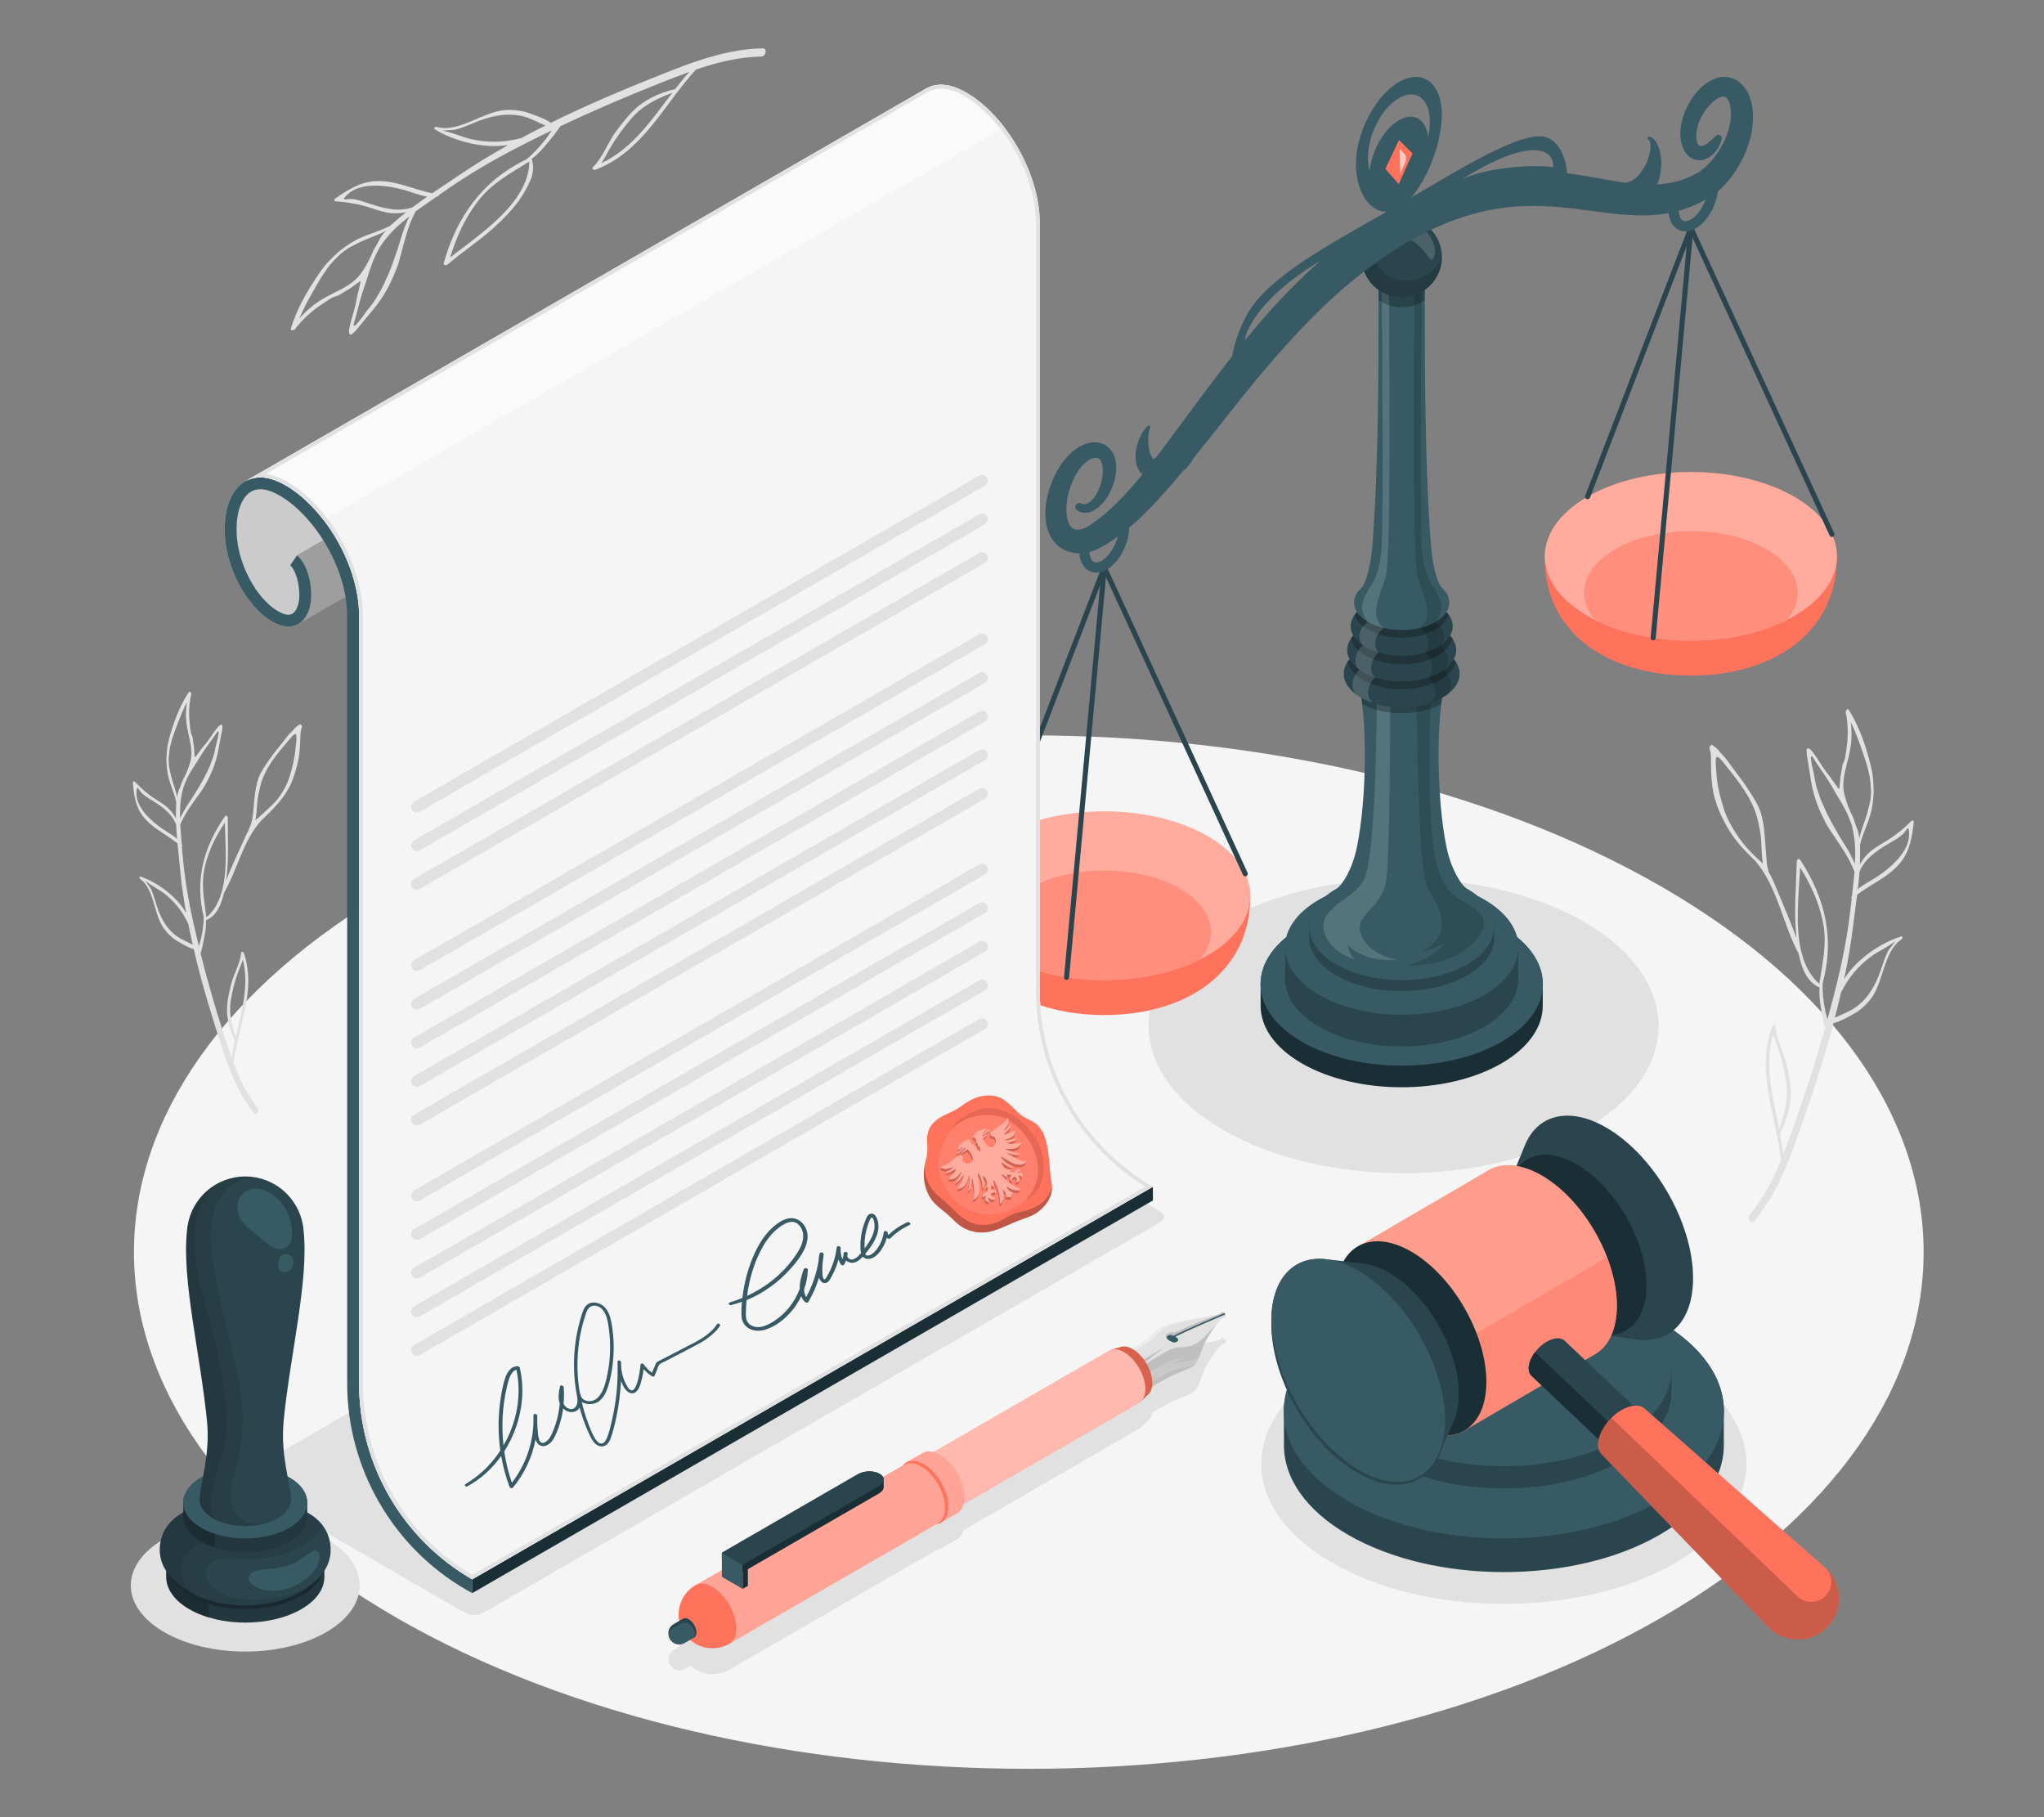 <?xml version="1.0" encoding="UTF-8"?>
<svg id="Layer_2" data-name="Layer 2" xmlns="http://www.w3.org/2000/svg" viewBox="0 0 540 480">
  <rect x="0" y="0" width="540" height="480" fill="#808080" stroke="none"/>
  <defs>
    <style>
      .cls-1, .cls-2, .cls-3, .cls-4, .cls-5, .cls-6, .cls-7, .cls-8, .cls-9, .cls-10, .cls-11, .cls-12, .cls-13, .cls-14, .cls-15, .cls-16, .cls-17, .cls-18, .cls-19, .cls-20, .cls-21, .cls-22, .cls-23, .cls-24, .cls-25, .cls-26, .cls-27 {
        stroke-width: 0px;
      }

      .cls-1, .cls-6 {
        fill: #e1e1e1;
      }

      .cls-1, .cls-11, .cls-26 {
        opacity: .3;
      }

      .cls-2, .cls-4, .cls-15 {
        opacity: .4;
      }

      .cls-2, .cls-12, .cls-18, .cls-19, .cls-21, .cls-26, .cls-27 {
        fill: #fff;
      }

      .cls-3, .cls-15, .cls-22, .cls-23 {
        fill: #ff735d;
      }

      .cls-5 {
        fill: #375a64;
      }

      .cls-7 {
        fill: #ececec;
      }

      .cls-8, .cls-28 {
        opacity: .25;
      }

      .cls-10 {
        fill: #2b454e;
      }

      .cls-12, .cls-23 {
        opacity: .5;
      }

      .cls-13 {
        fill: #f5f5f5;
      }

      .cls-14 {
        fill: none;
      }

      .cls-16 {
        opacity: .2;
      }

      .cls-17 {
        fill: #1a2e35;
      }

      .cls-29, .cls-24 {
        opacity: .15;
      }

      .cls-19 {
        opacity: .6;
      }

      .cls-20 {
        fill: #fafafa;
      }

      .cls-21, .cls-25 {
        opacity: .1;
      }

      .cls-22 {
        opacity: .45;
      }

      .cls-27 {
        opacity: .35;
      }
    </style>
  </defs>
  <g id="Layer_2-2" data-name="Layer 2">
    <g>
      <g>
        <path id="Floor" class="cls-13" d="m104.63,234.22c-92.32,53.3-92.32,139.72,0,193.03,92.32,53.3,242.01,53.3,334.33,0,92.32-53.3,92.32-139.72,0-193.03-92.32-53.3-242.01-53.3-334.33,0Z"/>
        <path id="Leaves" class="cls-6" d="m463.48,322.51c5.01-5.99,8.08-13.06,10.7-20.35,3.45-9.56,6.7-19.23,9.44-29.04.27-.95.5-1.92.76-2.88,1.53-.17,5.79-2.65,6.35-3.02,1.4-1,2.69-2.2,3.69-3.6,3.26-4.49,3.24-12.38,7.94-15.49.29-.21.41-.92-.12-.76-5.38,1.67-11.68,5.91-15.04,11.23,1-4.71,1.82-9.45,2.4-14.23.31-2.63.7-5.33,1.03-8.04,3.81-2.9,8.34-4.65,11.46-8.5,2.47-3.02,3.11-6.94,3.5-10.69.03-.33-.3-.56-.57-.31-2.19,2.15-4.46,4.02-7.11,5.58-1.58.94-3.15,1.83-4.46,3.14-.76.75-1.51,1.75-2.1,2.82.09-1.77.1-3.52.06-5.31.88-3.61,2.67-6.42,3.24-10.2.17-1.1.29-2.21.34-3.32.05-1.06-.06-2.07-.1-3.12-.11-2.46-.84-4.98-1.51-7.33-1.16-4.04-2.72-8.02-4.95-11.59-.36-.59-.89.27-.8.66.08.38.15.76.2,1.14.43,2.79.41,5.6,0,8.38-.16,1.09-.22,2.35-.64,3.38-.18.44-.38.76-.46,1.26-.09.57-.14,1.15-.28,1.71-.17.65-.24,1.32-.29,1.99-.03.52-.1,1.04-.16,1.56-.02.22,0,.65-.13.82-.29-.21-.5-.57-.7-.85-.27-.37-.55-.72-.8-1.11-.84-1.31-1.89-2.41-2.73-3.71-.95-1.46-1.86-2.96-2.94-4.33-.41-.51-1.36-1.29-1.41-.13-.04,1.01.22,2.15.39,3.14.09.65.21,1.31.32,1.96.18,1.01.29,2.04.47,3.05.51,2.98,1.51,6.12,2.83,8.84.62,1.28,1.26,2.62,2.04,3.8,1.81,2.75,3.78,5.43,5.32,8.36.49.95.93,1.92,1.3,2.9-.22,2.13-.45,4.28-.69,6.41-.04.09-.09.14-.15.22-.08.16-.03.33.09.39-.25,2.22-.51,4.45-.83,6.68-1.21,8.56-3.29,16.95-5.59,25.27-.2-.81-.43-1.62-.59-2.4-.49-2.38-.76-4.76-.68-7.18,3.23-11.74.7-22.49-5.97-32.66-.3-.46-.84.09-.86.47-.17,6.73-.82,13.52-.07,20.23-1.51-4.12-3.27-8.19-4.92-12.15-.78-1.87-1.52-3.78-2.55-5.49,0-.01,0-.04,0-.06.06-.28-.19-.87-.24-1.17-.07-.41-.12-.82-.16-1.24-.17-1.79-.28-3.62-.42-5.42-.08-1.11-.17-2.19-.3-3.29-.09-.8-.2-1.55-.37-2.34-.3-1.44-.69-2.78-1.38-4.08-.75-1.43-1.64-2.79-2.52-4.15-1.32-2.05-2.84-3.93-4.29-5.89-.78-1.05-1.5-2.22-2.45-3.13-.46-.44-.82-.97-1.25-1.43-.39-.43-.87-.71-1.31-1.06-.21-.19-.42-.05-.58.15-.52.3-.13,1.04-.02,1.52.2.88.15,1.66.17,2.55.04.92.02,1.81.04,2.73.07,2.33.32,4.76.94,7.01.56,2.11,1.38,3.98,2.36,5.92,1.01,1.98,2.28,4.02,3.7,5.75,1.42,1.76,3.01,3.35,4.64,4.9,5.93,6.89,7.22,16.62,11.48,24.54.73,3.68,2.16,7.52,5.53,8.94-.16,1.78.06,3.62.36,5.35.27,1.69.54,3.64,1.08,5.35-2.4,8.53-5.13,16.95-8.07,25.3-.95,2.68-1.91,5.35-2.95,8.01-.21-1.85-.52-3.69-.88-5.52,2.01-3.8,3.17-7.84,2.76-12.18-.19-2-.6-4.05-1.03-6.02-.75-3.32-2.72-6.71-2.92-10.09-.03-.65-.73-.41-.9.03-4.4,11.88,1.02,23.51,2.34,35.37-2.12,5.18-4.68,10.16-8.33,14.51-.7.84.53,2.5,1.28,1.58Zm25.47-125.46c.3-2.11.23-4.21,0-6.31.98,2.03,1.82,4.12,2.56,6.25.78,2.25,1.59,4.46,2.14,6.79.21.9.41,1.83.49,2.76.05.62.07,1.24.14,1.86.09.8-.02,1.59-.08,2.38-.06.92-.35,1.74-.54,2.62-.2.93-.49,1.88-.8,2.8-.61,1.82-1.34,3.62-1.72,5.51.12-.55-.09-1.41-.24-1.95-.14-.63-.42-1.22-.64-1.82-.21-.56-.4-1.12-.57-1.69-.15-.5-.44-.95-.65-1.42-.41-.92-.82-1.85-1.13-2.81-.39-1.22-.81-2.5-.9-3.78-.14-2.08.29-4.11.81-6.1.44-1.68.89-3.36,1.11-5.09Zm-7.32,15.54c-.07-.16-.15-.32-.22-.48-.24-.57-.5-1.14-.69-1.73-.37-1.19-.82-2.35-1.09-3.56-.12-.56-.19-1.12-.29-1.69-.24-1.4-.69-2.78-.85-4.2-.03-.23-.23-1.23.16-1.13.3.08.72.93.86,1.15,1.02,1.6,2.15,3.13,3.17,4.72.55.85,1.08,1.71,1.57,2.59,1.36,2.41,2.93,4.66,4.02,7.22.39.93.75,1.8,1.01,2.78.13.53.25,1.06.35,1.59.54,2.84.61,5.74.35,8.64.05-.56-.55-1.55-.79-2.05-.33-.71-.68-1.38-1.07-2.05-.71-1.2-1.5-2.36-2.19-3.56-1.42-2.47-2.9-4.93-4-7.56-.1-.23-.2-.46-.31-.69Zm9.62,17.71c1.31-3.33,4.37-5.49,7.45-7.31,1.24-.71,2.48-1.41,3.61-2.3,1.43-1.14,1.93-3.32,2.05-.56.2,4.85-4.95,9.13-8.53,11.5-1.79,1.19-3.57,1.97-5.02,3.25.17-1.52.33-3.05.45-4.58Zm-26.82-3.35c-.49-.5-.98-.98-1.54-1.54-1.64-1.62-3.14-3.48-4.4-5.48-1.27-2.03-2.39-4.02-3.1-6.34-.93-3.05-1.77-6.11-1.92-9.31-.02-.48-.57-4.46.22-4.36.57.07,1.49,1.36,1.8,1.74,3.71,4.59,7.7,9.42,8.98,15.32.36,1.67.73,3.42.82,5.12.05,1.03.08,2.05.15,3.08.03.51.07,1.02.12,1.53.03.25.06.51.09.76.02.15,0,.59.1.7-.39-.44-.83-.85-1.31-1.22Zm11.82,25.75s.02-.06.02-.07c-.11-.36-.24-.72-.35-1.08-1.77-7.07-.67-15.87-.34-22.4,2.78,4.44,4.95,9.15,6,14.34,1.19,5.85-.11,10.75-.94,16.38-2.15-1.88-3.52-4.35-4.39-7.17Zm8.5,16.12c.59-2.22,1.13-4.47,1.65-6.7,2.05-4.02,4.51-7.03,8.42-9.83.69-.51,4.77-2.68,5.95-3.73-.6.81-1.88,2.5-1.91,2.52-1.17,2.24-1.72,4.76-2.7,7.07-1.38,3.28-3.29,6.22-6.33,8.2-1.6,1.03-3.4,1.64-5.09,2.48Zm-16.29,4.34c.36,1.38.94,2.7,1.4,4.04.95,2.88,1.62,5.82,2.05,8.81.65,4.44-.43,8.1-1.87,12.11-1.7-8.32-3.95-16.64-1.58-24.96Z"/>
        <path id="Leaves-2" data-name="Leaves" class="cls-6" d="m68.14,292.74c-2.89-3.65-4.86-7.79-6.47-12.08,1.37-9.67,6.08-19.06,2.77-28.89-.13-.36-.69-.58-.74-.04-.24,2.77-1.94,5.49-2.63,8.19-.4,1.6-.79,3.26-.99,4.9-.43,3.54.42,6.87,1.97,10.03-.34,1.49-.64,2.99-.85,4.5-.79-2.2-1.51-4.41-2.23-6.63-2.21-6.9-4.24-13.86-5.99-20.9.48-1.39.75-2.98,1.01-4.36.28-1.41.51-2.91.42-4.37,2.79-1.09,4.06-4.19,4.74-7.19,3.68-6.38,4.97-13.82,9.99-19.31,1.37-1.23,3.11-2.98,4.31-4.39,1.2-1.38,2.08-2.63,2.96-4.23.85-1.57,1.38-3.46,1.89-5.17.56-1.83.83-3.82.94-5.72.04-.76.05-1.49.1-2.23.04-.73.02-1.37.2-2.08.1-.39.44-.99.02-1.25-.12-.17-.3-.29-.47-.13-.37.28-.77.5-1.1.84-.36.37-.67.8-1.06,1.14-.8.72-1.41,1.66-2.08,2.5-1.24,1.56-2.52,3.07-3.66,4.71-.75,1.09-1.51,2.18-2.16,3.34-.59,1.05-.95,2.14-1.22,3.31-.15.64-.26,1.26-.36,1.91-.13.9-.23,1.79-.32,2.69-.17,1.64-.22,3.34-.59,4.96-.39,1.68-1.26,3.17-1.96,4.73-.18.39-.35.78-.52,1.17-1.45,3.2-2.99,6.5-4.32,9.83.77-5.48.4-11.05.43-16.56,0-.31-.44-.78-.69-.41-5.7,8.16-8.03,16.9-5.67,26.59,0,1.98-.27,3.93-.73,5.86-.15.63-.36,1.29-.54,1.95-1.68-6.87-3.18-13.78-3.97-20.82-.21-1.83-.37-3.66-.52-5.49.1-.05.15-.19.08-.32-.04-.06-.08-.11-.11-.18-.14-1.75-.28-3.52-.41-5.27.33-.8.71-1.58,1.13-2.35,1.33-2.36,3.01-4.51,4.56-6.72.66-.94,1.22-2.03,1.76-3.06,1.15-2.2,2.04-4.74,2.53-7.17.17-.82.29-1.66.46-2.48.1-.53.22-1.06.31-1.6.16-.81.41-1.73.39-2.56-.01-.95-.81-.33-1.16.07-.91,1.1-1.69,2.3-2.51,3.48-.72,1.04-1.61,1.92-2.33,2.97-.21.31-.45.6-.68.89-.18.23-.36.52-.6.68-.1-.15-.07-.5-.08-.68-.04-.43-.07-.85-.09-1.28-.02-.55-.06-1.1-.19-1.64-.11-.46-.13-.94-.19-1.4-.05-.41-.21-.67-.35-1.04-.32-.85-.34-1.88-.45-2.78-.27-2.29-.22-4.58.2-6.86.05-.3.12-.62.19-.93.08-.32-.33-1.03-.64-.56-1.91,2.87-3.28,6.09-4.33,9.37-.61,1.91-1.27,3.96-1.42,5.97-.06.86-.17,1.68-.16,2.55.02.91.09,1.82.2,2.73.38,3.11,1.77,5.45,2.41,8.42-.08,1.46-.11,2.89-.08,4.35-.46-.9-1.05-1.73-1.65-2.36-1.03-1.1-2.3-1.87-3.57-2.67-2.13-1.34-3.94-2.93-5.69-4.74-.21-.21-.49-.03-.47.24.23,3.07.66,6.3,2.61,8.83,2.46,3.22,6.13,4.77,9.18,7.24.21,2.23.46,4.45.65,6.61.36,3.93.92,7.83,1.62,11.71-2.62-4.44-7.67-8.06-12.04-9.56-.43-.14-.35.44-.12.62,3.77,2.66,3.57,9.12,6.13,12.87.78,1.17,1.81,2.18,2.93,3.04.44.32,3.88,2.46,5.12,2.63.19.79.36,1.59.55,2.38,2,8.1,4.43,16.09,7.03,24,1.97,6.03,4.31,11.9,8.27,16.92.6.77,1.65-.56,1.09-1.27Zm-18.13-97.85c.38,1.64.68,3.32.52,5.02-.1,1.05-.47,2.09-.82,3.07-.28.78-.63,1.53-.99,2.27-.19.38-.43.74-.57,1.15-.15.46-.32.92-.5,1.37-.19.48-.44.96-.57,1.47-.13.44-.32,1.14-.24,1.59-.27-1.56-.82-3.05-1.28-4.56-.23-.76-.44-1.55-.58-2.31-.13-.73-.35-1.41-.38-2.16-.03-.65-.09-1.3,0-1.95.07-.51.1-1.01.16-1.52.08-.76.27-1.51.47-2.25.51-1.89,1.22-3.68,1.91-5.5.66-1.72,1.39-3.42,2.24-5.05-.24,1.71-.34,3.43-.15,5.17.14,1.42.47,2.81.79,4.19Zm4.56,9.26c-.96,2.13-2.24,4.11-3.46,6.09-.59.96-1.27,1.9-1.88,2.86-.34.54-.64,1.08-.93,1.65-.21.4-.72,1.2-.69,1.66-.14-2.38-.01-4.75.5-7.06.09-.43.2-.87.33-1.29.24-.79.55-1.5.9-2.25.95-2.07,2.3-3.87,3.46-5.81.43-.71.88-1.4,1.35-2.08.88-1.28,1.84-2.51,2.71-3.79.12-.17.48-.86.73-.92.33-.08.13.74.11.93-.17,1.16-.57,2.28-.8,3.42-.09.46-.16.92-.28,1.37-.25.98-.65,1.92-.98,2.89-.17.48-.39.94-.6,1.4-.06.13-.12.26-.19.39-.09.19-.19.37-.27.56Zm-7.78,17.46c-1.15-1.08-2.59-1.76-4.03-2.78-2.88-2.02-6.99-5.65-6.71-9.62.17-2.26.52-.46,1.66.51.9.75,1.9,1.36,2.9,1.97,2.48,1.56,4.93,3.4,5.92,6.16.06,1.25.15,2.51.25,3.76Zm20.67-4.89c.08-.09.08-.45.1-.57.03-.21.06-.41.09-.62.06-.42.1-.83.14-1.25.08-.84.13-1.68.2-2.52.11-1.39.46-2.81.79-4.17,1.19-4.79,4.58-8.66,7.72-12.32.26-.3,1.04-1.33,1.51-1.38.65-.06.11,3.19.08,3.58-.2,2.61-.86,5.51-1.69,7.99-.63,1.88-1.38,3.19-2.47,4.82-1.09,1.61-2.69,2.97-4.07,4.26-.47.44-.89.82-1.3,1.22-.4.29-.78.61-1.11.96Zm-12.95,25.59c-.55-4.62-1.49-8.67-.37-13.43.99-4.22,2.88-8.02,5.26-11.59.12,5.35.8,12.58-.82,18.32-.1.29-.21.59-.31.88,0,.01,0,.04.01.06-.78,2.28-1.96,4.27-3.76,5.76Zm-7.68,5.08c-2.44-1.69-3.93-4.15-4.98-6.86-.75-1.91-1.14-3.99-2.04-5.85-.02-.02-1.03-1.43-1.51-2.11.94.89,4.23,2.76,4.78,3.2,3.14,2.39,5.07,4.91,6.66,8.25.37,1.84.76,3.69,1.19,5.53-1.36-.73-2.82-1.27-4.1-2.15Zm15.43,26.49c-1.08-3.32-1.88-6.34-1.24-9.96.43-2.44,1.04-4.83,1.89-7.16.4-1.09.91-2.15,1.24-3.28,1.73,6.87-.31,13.62-1.9,20.4Z"/>
        <path id="Leaves-3" data-name="Leaves" class="cls-6" d="m201.58,12.77c-8.24.17-16,2.65-23.62,5.63-10,3.9-19.95,8.03-29.65,12.67-.94.45-1.87.93-2.82,1.4-1.19-1.1-6.13-2.77-6.82-2.95-1.77-.42-3.62-.61-5.43-.43-5.83.53-12.1,6.03-17.84,4.45-.37-.09-1.01.31-.52.62,5.07,3.12,12.81,5.19,19.38,4.15-4.43,2.48-8.78,5.11-12.99,7.98-2.31,1.58-4.72,3.15-7.11,4.76-4.96-1.01-9.5-3.4-14.73-3.21-4.12.13-7.68,2.35-10.93,4.65-.28.2-.24.63.15.67,3.23.25,6.29.76,9.38,1.78,1.84.61,3.64,1.24,5.59,1.37,1.13.08,2.44-.01,3.71-.29-1.47,1.16-2.87,2.36-4.26,3.64-3.49,1.81-6.96,2.34-10.36,4.51-.99.63-1.96,1.31-2.88,2.04-.88.7-1.61,1.48-2.41,2.25-1.88,1.79-3.38,4.13-4.78,6.3-2.4,3.73-4.48,7.74-5.78,11.99-.22.69.83.52,1.08.18.24-.33.51-.65.76-.95,1.92-2.28,4.16-4.22,6.66-5.82.98-.63,2.02-1.45,3.13-1.83.48-.16.86-.22,1.32-.51.52-.32,1.01-.69,1.55-.96.63-.32,1.22-.73,1.78-1.16.44-.33.9-.65,1.35-.96.19-.13.51-.45.74-.47.03.37-.11.79-.19,1.15-.11.47-.19.94-.33,1.41-.46,1.57-.6,3.18-1.05,4.75-.5,1.77-1.06,3.53-1.41,5.35-.12.68-.08,1.98.88,1.22.83-.67,1.56-1.67,2.23-2.49.45-.53.9-1.08,1.33-1.62.68-.84,1.42-1.65,2.1-2.49,2.02-2.48,3.82-5.45,5.06-8.39.59-1.38,1.21-2.82,1.61-4.26.93-3.36,1.69-6.78,2.95-10.04.42-1.05.88-2.07,1.41-3.05,1.85-1.3,3.72-2.61,5.58-3.9.1-.03.18-.02.27-.03.18-.04.28-.2.25-.34,1.94-1.35,3.89-2.69,5.89-3.98,7.65-4.99,15.76-9.16,23.98-13.11-.51.72-.99,1.47-1.5,2.13-1.55,2.04-3.26,3.91-5.24,5.53-11.58,5.59-18.37,15.07-21.83,27.44-.16.56.66.6.97.36.47-.37.92-.76,1.38-1.14,3.56-2.9,7.35-5.43,10.75-8.51,3.22-2.92,6.37-6.11,8.49-9.99.74-1.36,1.48-2.68,1.82-4.21.16-.72.24-1.45.21-2.18,0-.19-.35-1.93-.35-1.93,1.53-1.11,2.83-2.56,4-4,1.15-1.39,2.51-2.96,3.51-4.58,8.45-4.02,17.04-7.7,25.72-11.16,2.79-1.1,5.58-2.2,8.42-3.22-1.32,1.45-2.58,2.98-3.78,4.54-4.42,1.05-8.43,2.93-11.6,6.26-1.46,1.54-2.8,3.29-4.07,5-2.12,2.9-3.44,6.82-6,9.33-.5.48.18.86.65.7,12.51-4.76,17.99-17.15,26.5-26.43,5.59-1.92,11.33-3.34,17.33-3.46,1.16-.02,1.62-2.16.37-2.12Zm-117.46,66.92c-1.88,1.23-3.51,2.74-5.02,4.39.93-2.19,2.02-4.31,3.19-6.37,1.25-2.19,2.44-4.36,3.91-6.42.57-.8,1.17-1.6,1.85-2.31.46-.47.94-.92,1.38-1.4.57-.62,1.28-1.09,1.95-1.6.77-.59,1.63-.93,2.46-1.39.87-.49,1.83-.92,2.78-1.31,1.88-.78,3.81-1.45,5.58-2.46-.52.29-1.06,1.05-1.39,1.54-.4.55-.68,1.18-1,1.77-.3.55-.61,1.1-.95,1.62-.3.46-.45,1.01-.68,1.5-.44.96-.9,1.93-1.45,2.84-.69,1.16-1.42,2.38-2.38,3.34-1.56,1.56-3.47,2.63-5.42,3.6-1.64.82-3.29,1.63-4.82,2.65Zm17.44-4.97c-.08.17-.15.34-.24.51-.29.59-.55,1.19-.9,1.75-.69,1.12-1.29,2.29-2.07,3.34-.36.48-.76.93-1.14,1.4-.94,1.17-1.73,2.49-2.75,3.6-.16.18-.82,1.04-1.01.65-.15-.3.24-1.22.32-1.48.56-1.92.99-3.88,1.55-5.8.3-1.03.61-2.04.97-3.05.97-2.75,1.66-5.57,2.94-8.21.47-.96.91-1.85,1.51-2.74.33-.47.67-.94,1.02-1.39,1.88-2.4,4.14-4.47,6.63-6.28-.48.35-.85,1.51-1.08,2.05-.33.75-.62,1.5-.88,2.28-.46,1.4-.84,2.84-1.31,4.21-.98,2.85-1.9,5.74-3.23,8.44-.12.24-.23.48-.34.73Zm7.4-19.96c-3.56,1.28-7.4.34-10.99-.85-1.43-.49-2.85-.99-4.33-1.27-1.9-.34-3.98.78-1.87-1.24,3.72-3.53,10.7-2.41,15.07-1.2,2.19.59,4.05,1.47,6.07,1.73-1.32.92-2.65,1.86-3.95,2.83Zm28.23-3.64s-.06.02-.07.04c-.21.34-.41.69-.62,1.03-4.39,6.32-12.15,11.56-17.57,15.83,1.6-5.3,3.84-10.3,7.23-14.74,3.82-5.01,8.62-7.39,13.68-10.63,0,3.02-1.02,5.82-2.65,8.47Zm6.92-17.96c-2.18,1.07-4.34,2.2-6.48,3.34-4.62,1.16-8.72,1.3-13.67.14-.89-.2-5.45-1.93-7.1-2.14,1.06-.09,3.3-.24,3.33-.23,2.6-.63,4.98-1.94,7.5-2.76,3.57-1.18,7.23-1.71,10.92-.67,1.93.56,3.66,1.57,5.5,2.32Zm14.77,9.94c.85-1.25,1.49-2.63,2.24-3.92,1.63-2.76,3.5-5.33,5.58-7.76,3.08-3.61,6.74-5.29,10.93-6.93-5.44,7.14-10.49,14.7-18.75,18.61Z"/>
        <path id="Shadow" class="cls-6" d="m323.68,353.86s0,0,0,0c0,0,0,0,0,0-.01-.02-.03-.03-.04-.05,0,0,0,0,0,0-.17-.24-.36-.37-.54-.42-.06-.02-.12-.02-.17-.02-.23,0-.39.15-.33.35-.04.03-.1.06-.17.09-.03.01-.06.03-.09.04-.04.02-.09.03-.14.05-.11.04-.22.07-.35.11,0,0,0,0,0,0-.61.17-1.51.36-2.58.56-1.69.32-3.77.66-5.65.99-.15.03-.29.05-.44.08-.17.03-.33.06-.49.09-.18.03-.35.06-.52.09-.13.02-.26.05-.38.07-.27.05-.53.1-.78.15-.02,0-.04,0-.06.01-.65.13-1.22.26-1.73.41-.11.03-.21.06-.32.09-.23.07-.45.14-.66.22-1.77.65-2.66,1.49-4.03,2.83-.24.24-.51.47-.8.71-.15.12-.3.24-.46.36-.95.72-2.19,1.49-3.86,2.42-1.11-.59-2.12-.74-2.95-.48h0s-2.49.73-2.49.73h0c-.22.07-.44.15-.63.26l-46.4,26.79c-1.11-.3-2.11-.2-2.9.26l-4.24,2.45c-.29.17-.56.39-.79.65-.05.05-.08.11-.13.17l-54.79,31.63s0,0,0,0c-3.39,1.96-5,5.81-4.28,9.46l-1.46.84s0,0,0,0c-.2.12-.38.26-.54.42-.05.05-.09.09-.13.14-.11.12-.21.25-.3.39-.03.05-.07.1-.1.16-.1.17-.17.35-.23.54,0,.02-.02.04-.02.06-.06.22-.1.44-.11.67,0,0,0,.02,0,.03,0,0,0,0,0-.01-.02.52.1,1.06.38,1.54.79,1.37,2.55,1.85,3.93,1.05,0,0,0,0,0,0l1.46-.84c2.79,2.45,6.94,2.98,10.33,1.02,0,0,0,0,0,0l54.84-31.66c.4-.06.79-.17,1.12-.36l4.24-2.45c.79-.46,1.37-1.27,1.67-2.38l46.4-26.79c.2-.11.37-.26.54-.42h0s1.89-1.78,1.89-1.78h0c.5-.47.85-1.17,1-2.06,1.22-.72,2.23-1.29,3.07-1.75.2-.11.4-.22.58-.32,1.72-.92,2.78-1.39,4.02-1.89.11-.04.22-.09.33-.13.59-.24,1.1-.43,1.54-.61.44-.19.82-.37,1.15-.6.31-.21.58-.46.83-.78h0s0,0,0,0c.04-.05.08-.1.11-.16.1-.14.2-.3.3-.47.01-.02.02-.04.03-.06.11-.21.23-.44.34-.71.05-.14.1-.26.16-.38,0,0,0,0,0,0,.15-.37.28-.7.39-1,.64-1.73.84-2.58,2.78-5.63.16-.25.31-.49.46-.7.03-.04.06-.08.08-.12.12-.17.23-.34.34-.5.02-.03.04-.06.07-.09.11-.16.22-.31.33-.45.01-.01.02-.03.03-.04.11-.15.22-.29.33-.42h0c1.14-1.43,1.58-1.45,1.58-1.45.49.33.85-.34.46-.97Z"/>
        <path id="Shadow-2" data-name="Shadow" class="cls-6" d="m323.17,243.49c-26.31,15.19-26.31,39.82,0,55.01,26.31,15.19,68.97,15.19,95.28,0,26.31-15.19,26.31-39.82,0-55.01-26.31-15.19-68.97-15.19-95.28,0Z"/>
        <path id="Shadow-3" data-name="Shadow" class="cls-6" d="m64.13,392.12l58.7,33.89c1.34.77,3.5.77,4.84,0l178.91-103.19c1.34-.77,1.34-2.03,0-2.8l-58.44-34.02c-1.33-.78-3.5-.78-4.83,0l-179.17,103.34c-1.34.77-1.34,2.02,0,2.79Z"/>
        <path id="Shadow-4" data-name="Shadow" class="cls-6" d="m43.41,406.45c11.81-6.82,30.95-6.82,42.76,0,11.81,6.82,11.81,17.87,0,24.69-11.81,6.82-30.95,6.82-42.76,0-11.81-6.82-11.81-17.87,0-24.69Z"/>
        <ellipse id="Shadow-5" data-name="Shadow" class="cls-6" cx="397.3" cy="386.68" rx="64.09" ry="37"/>
        <g id="Scales">
          <g>
            <g>
              <g>
                <path class="cls-3" d="m253.14,236.61c-.3,20.63,17.28,31.51,38.59,31.51s38.59-10.88,38.59-31.51h-77.19Z"/>
                <path class="cls-3" d="m264.44,252.37c-15.07-8.7-15.07-22.81,0-31.51,15.07-8.7,39.51-8.7,54.58,0,15.07,8.7,15.07,22.81,0,31.51-15.07,8.7-39.51,8.7-54.58,0Z"/>
                <path class="cls-2" d="m264.44,252.37c-15.07-8.7-15.07-22.81,0-31.51,15.07-8.7,39.51-8.7,54.58,0,15.07,8.7,15.07,22.81,0,31.51-15.07,8.7-39.51,8.7-54.58,0Z"/>
                <path class="cls-23" d="m266.4,253.39c14.5,7.31,36.16,7.31,50.66,0,5.15-6.08,3.37-13.62-5.38-18.67-11.02-6.36-28.88-6.36-39.9,0-8.75,5.05-10.52,12.59-5.38,18.67Z"/>
              </g>
              <path class="cls-10" d="m281.78,258.82s-.04,0-.06,0c-.37-.03-.64-.36-.61-.73l9.96-108.25c.03-.37.39-.65.73-.61.37.03.64.36.61.73l-9.96,108.25c-.03.35-.33.61-.67.61Z"/>
              <path class="cls-10" d="m328.99,231.49c-.25,0-.5-.15-.61-.39l-37.26-80.93c-.16-.34,0-.74.33-.89.33-.16.74,0,.89.33l37.26,80.93c.16.34,0,.74-.33.89-.09.04-.19.06-.28.06Z"/>
              <path class="cls-10" d="m264.44,221.53c-.08,0-.16-.01-.24-.05-.35-.13-.52-.52-.39-.87l27.29-70.97c.13-.35.52-.53.87-.39.35.13.52.52.39.87l-27.29,70.97c-.1.27-.36.43-.63.43Z"/>
            </g>
            <g>
              <g>
                <path class="cls-3" d="m408.11,146.95c-.3,20.63,17.28,31.51,38.59,31.51s38.59-10.88,38.59-31.51h-77.19Z"/>
                <path class="cls-3" d="m419.42,162.71c-15.07-8.7-15.07-22.81,0-31.51,15.07-8.7,39.51-8.7,54.58,0,15.07,8.7,15.07,22.81,0,31.51-15.07,8.7-39.51,8.7-54.58,0Z"/>
                <path class="cls-2" d="m419.42,162.71c-15.07-8.7-15.07-22.81,0-31.51,15.07-8.7,39.51-8.7,54.58,0,15.07,8.7,15.07,22.81,0,31.51-15.07,8.7-39.51,8.7-54.58,0Z"/>
                <path class="cls-23" d="m421.38,163.73c14.5,7.31,36.16,7.31,50.66,0,5.15-6.08,3.37-13.62-5.38-18.67-11.02-6.36-28.88-6.36-39.9,0-8.75,5.05-10.52,12.59-5.38,18.67Z"/>
              </g>
              <path class="cls-10" d="m436.75,169.15s-.04,0-.06,0c-.37-.03-.64-.36-.61-.73l9.96-108.25c.03-.37.39-.65.73-.61.37.03.64.36.61.73l-9.96,108.25c-.03.35-.33.61-.67.61Z"/>
              <path class="cls-10" d="m483.97,141.83c-.25,0-.5-.15-.61-.39l-37.26-80.93c-.16-.34,0-.74.33-.89.33-.15.74-.01.89.33l37.26,80.93c.16.34,0,.74-.33.89-.09.04-.19.06-.28.06Z"/>
              <path class="cls-10" d="m419.42,131.87c-.08,0-.16-.01-.24-.05-.35-.13-.52-.52-.39-.87l27.29-70.97c.14-.35.52-.53.87-.39.35.13.52.52.39.87l-27.29,70.97c-.1.27-.36.43-.63.43Z"/>
            </g>
          </g>
          <path class="cls-5" d="m451.28,49.27c-.07,3.34-2.13,7.3-4.58,8.71-.59.34-1.44.66-2.1.28-.72-.41-1.15-1.57-1.15-3.09,0-1.95.71-4.12,1.78-5.89h-3.07c-.88,1.86-1.41,3.93-1.41,5.89,0,2.53.91,4.5,2.49,5.42.62.36,1.3.53,2.02.53.89,0,1.83-.27,2.76-.81,3.28-1.89,5.86-6.71,5.93-11.03h-2.7Z"/>
          <g id="Base">
            <g>
              <path class="cls-17" d="m396.68,244.73c-14.57-8.41-38.18-8.41-52.75,0-7.28,4.21-10.9,9.72-10.89,15.23,0,1.7,0,4,0,5.7-.01,5.51,3.6,11.02,10.89,15.23,14.57,8.41,38.18,8.41,52.75,0,7.28-4.21,10.9-9.72,10.89-15.23,0-1.7,0-4,0-5.7.01-5.51-3.6-11.02-10.89-15.23Z"/>
              <path class="cls-5" d="m343.94,244.73c-14.57,8.41-14.57,22.04,0,30.45,14.57,8.41,38.18,8.41,52.75,0,14.57-8.41,14.57-22.04,0-30.45-14.57-8.41-38.18-8.41-52.75,0Z"/>
            </g>
            <g>
              <path class="cls-10" d="m392.11,237.65c-12.04-6.95-31.56-6.95-43.6,0-6.02,3.48-9.01,8.03-9,12.59,0,1.41,0,6.98,0,8.39-.01,4.56,2.98,9.11,9,12.59,12.04,6.95,31.56,6.95,43.6,0,6.02-3.48,9.01-8.03,9-12.59,0-1.41,0-6.98,0-8.39.01-4.56-2.98-9.11-9-12.59Z"/>
              <path class="cls-5" d="m348.51,237.65c-12.04,6.95-12.04,18.22,0,25.17,12.04,6.95,31.56,6.95,43.6,0,12.04-6.95,12.04-18.22,0-25.17-12.04-6.95-31.56-6.95-43.6,0Z"/>
            </g>
          </g>
          <path class="cls-5" d="m298.29,138.35h-2.71c.04.28.06.57.06.88,0,3.38-2.1,7.45-4.59,8.89-.59.34-1.44.66-2.1.28-.72-.41-1.15-1.57-1.15-3.09,0-1.19.26-2.46.71-3.67h-2.84c-.36,1.22-.56,2.47-.56,3.67,0,2.53.91,4.5,2.49,5.42.62.36,1.3.54,2.02.54.89,0,1.83-.27,2.76-.81,3.33-1.92,5.93-6.85,5.93-11.21,0-.3-.01-.6-.04-.88Z"/>
          <g>
            <path class="cls-10" d="m394.76,244.79c0-3.61-2.39-7.22-7.16-9.98-9.55-5.51-25.02-5.51-34.57,0-4.77,2.76-7.16,6.37-7.16,9.98v2.89c0,3.61,2.39,7.22,7.16,9.98,9.55,5.51,25.02,5.51,34.57,0,4.77-2.76,7.16-6.37,7.16-9.98v-2.89Z"/>
            <g>
              <path class="cls-5" d="m387.6,234.81c-1.67-1.07-4.26-5.29-5.44-11-2.75-13.29-2.71-34.61-.48-42.68h-22.73c2.23,8.08,2.26,29.39-.48,42.68-1.18,5.71-3.77,9.94-5.44,11t0,0c-4.77,2.76-7.16,6.37-7.16,9.98,0,3.61,2.39,7.22,7.16,9.98,9.55,5.51,25.02,5.51,34.57,0,4.77-2.76,7.16-6.37,7.16-9.98s-2.39-7.22-7.16-9.98Z"/>
              <g class="cls-29">
                <path class="cls-18" d="m363.7,185.95c0,5.16-.29,42.23-3.64,46.93-3.35,4.7-7.14,5.08-9.69,9.12-2.56,4.04,1.48,9.65,7.54,11.48-1.65-1.77-1.87-3.87-1.87-3.87,0,0,4.01,4.75,13.04,3.87-7.95-1.35-11.12-7.36-9.42-10.3,1.8-3.1,4.71-4.11,6.36-9.56,1.27-4.21,1.25-46.99,1.25-46.99-1.29-.15-2.48-.38-3.57-.69Z"/>
              </g>
              <g class="cls-29">
                <path class="cls-9" d="m374.21,186.53c.29,8.8.48,43.93,3.03,48.16,1.99,3.29,3.25,5.17,3.66,8.85.41,3.68-2.88,6.85-5.3,7.65,3.59-.27,6.08-2.25,6.08-2.25,0,0-2.03,4.13-10.03,6.02,5.39.36,14-1.17,18.78-7.19,4.05-5.1-.17-7.51-3.58-9.49s-5.19-3.74-6.84-8.41c-3.61-10.23-2.04-44.24-2.04-44.24-1.24.41-2.49.71-3.75.89Z"/>
              </g>
              <g class="cls-28">
                <path class="cls-9" d="m380.7,186.04c.19-1.55.5-3.18.98-4.92h-22.73c.48,1.73.79,3.36.98,4.92,5.86,3.14,14.91,3.14,20.77,0Z"/>
              </g>
            </g>
          </g>
          <g>
            <path class="cls-10" d="m359.49,184.23c-2.99-1.73-4.48-3.99-4.48-6.25s1.49-4.52,4.48-6.25c5.98-3.45,15.67-3.45,21.65,0,2.99,1.73,4.48,3.99,4.48,6.25,0,2.26-1.49,4.52-4.48,6.25-5.98,3.45-15.67,3.45-21.65,0Z"/>
            <g class="cls-28">
              <path class="cls-9" d="m384.58,174.79c-.75-1.12-1.89-2.16-3.45-3.06-5.98-3.45-15.67-3.45-21.65,0-1.56.9-2.7,1.95-3.45,3.06.39,1.76,1.74,3.47,4.09,4.82,5.62,3.25,14.74,3.25,20.36,0,2.35-1.35,3.7-3.06,4.09-4.82Z"/>
            </g>
            <path class="cls-10" d="m360.13,177.58c-2.81-1.62-4.22-3.75-4.22-5.88s1.41-4.26,4.22-5.88c5.62-3.25,14.74-3.25,20.36,0,2.81,1.62,4.22,3.75,4.22,5.88s-1.41,4.26-4.22,5.88c-5.62,3.25-14.74,3.25-20.36,0Z"/>
            <g class="cls-28">
              <path class="cls-9" d="m383.69,168.63c-.7-1.02-1.77-1.98-3.2-2.81-5.62-3.25-14.74-3.25-20.36,0-1.43.83-2.5,1.79-3.2,2.81.35,1.67,1.62,3.28,3.84,4.56,5.27,3.04,13.81,3.04,19.08,0,2.22-1.28,3.49-2.89,3.84-4.56Z"/>
            </g>
            <path class="cls-10" d="m360.77,170.93c-2.63-1.52-3.95-3.51-3.95-5.51s1.32-3.99,3.95-5.51c5.27-3.04,13.81-3.04,19.08,0,2.63,1.52,3.95,3.51,3.95,5.51s-1.32,3.99-3.95,5.51c-5.27,3.04-13.81,3.04-19.08,0Z"/>
            <g class="cls-28">
              <path class="cls-9" d="m382.71,162.37c-.66-.89-1.6-1.72-2.86-2.45-5.27-3.04-13.81-3.04-19.08,0-1.26.73-2.2,1.56-2.86,2.45.42,1.44,1.58,2.82,3.5,3.93,4.92,2.84,12.88,2.84,17.8,0,1.92-1.11,3.08-2.49,3.5-3.93Z"/>
            </g>
            <g class="cls-29">
              <path class="cls-9" d="m381.49,176.94c2.06-1.61.67-5.35-.94-6.44,1.76-2.01.8-4.83-1.34-6.21-1.31.76-2.73,1.25-4.22,1.61,2.14,1.37,3.19,4.47,1.43,6.48,1.6,1.09,2.98,4.98.92,6.58,1.45,1.23,3,4.64.62,6.68,1.44-.49,2.84-1.11,4.11-2,2.38-2.03.87-5.46-.58-6.69Z"/>
            </g>
            <g class="cls-29">
              <path class="cls-18" d="m359.13,176.94c-2.06-1.61-.67-5.35.94-6.44-1.76-2.01-.8-4.83,1.34-6.21,1.31.76,2.73,1.25,4.22,1.61-2.14,1.37-3.19,4.47-1.43,6.48-1.6,1.09-2.98,4.98-.92,6.58-1.45,1.23-3,4.64-.62,6.68-1.44-.49-2.84-1.11-4.11-2-2.38-2.03-.87-5.46.58-6.69Z"/>
            </g>
          </g>
          <g>
            <path class="cls-5" d="m380.78,155.12c-.58-.52-2.22-4.52-2.71-10.69-1.67-21.01-1.66-48.04-1.66-68.58h-12.2c0,20.52.01,47.48-1.66,68.52-.49,6.21-2.13,10.23-2.72,10.76-1.4,1.22-2.11,2.62-2.11,4.03,0,1.86,1.23,3.72,3.69,5.14,4.92,2.84,12.88,2.84,17.8,0,2.46-1.42,3.69-3.28,3.69-5.14,0-1.41-.71-2.81-2.11-4.03Z"/>
            <g class="cls-29">
              <path class="cls-9" d="m379.21,156.04c-1.76-2.83-3.06-4.72-3.61-11.68-.5-6.44-.08-66.51,0-68.51h-.84l-1.1.35c0,9.67-.64,70.55.81,75.85,1.45,5.3,4.75,10.6.53,13.85,1.54-.35,2.98-.89,4.22-1.61,2.36-2.86,1.76-5.42,0-8.25Z"/>
            </g>
            <g class="cls-29">
              <path class="cls-18" d="m361.41,156.04c1.76-2.83,3.06-4.72,3.61-11.68.5-6.44.08-66.51,0-68.51h.85l1.1.35c0,9.67.64,70.55-.81,75.85-1.45,5.3-4.75,10.6-.53,13.85-1.54-.35-2.98-.89-4.22-1.61-2.36-2.86-1.76-5.42,0-8.25Z"/>
            </g>
            <g class="cls-28">
              <path class="cls-9" d="m364.2,79.23c1.73,1.22,3.84,1.94,6.11,1.94s4.38-.72,6.11-1.94c0-1.09-.01-2.2-.01-3.38h-12.2c0,1.17,0,2.29-.01,3.38Z"/>
            </g>
          </g>
          <g>
            <path class="cls-10" d="m380.94,67.91c0,5.87-4.76,10.63-10.63,10.63s-10.63-4.76-10.63-10.63,4.76-10.63,10.63-10.63,10.63,4.76,10.63,10.63Z"/>
            <g class="cls-29">
              <path class="cls-9" d="m367.85,73.43c-2.25-.98-4.08-2.84-4.72-5.25-.43-1.6-.5-3.29-.23-4.93.13-.8.35-1.6.64-2.36.15-.38.31-.76.5-1.11.09-.17.31-.67.46-.78-2.9,1.9-4.83,5.17-4.83,8.9,0,5.87,4.76,10.63,10.63,10.63s10.63-4.76,10.63-10.63c-1.17,3.37-6.88,8.24-13.09,5.52Z"/>
            </g>
            <g class="cls-29">
              <path class="cls-18" d="m378.9,67.66c-1.03,2.85-1.38-1.28-6.13-4.31-3.87-2.46-8.47-1.95-5.97-3.68,2.01-1.39,5.25-1.41,8.31.25,3.06,1.67,4.57,5.59,3.79,7.73Z"/>
            </g>
          </g>
          <path class="cls-5" d="m369.56,54.11v-.02c-1.4.75-2.77,1.55-4.12,2.37-14.66,8.31-30.35,16.8-35.74,26.23-2.44,4.27-3.63,8.24-4.2,11.44-3.94,5.01-7.73,10.09-11.47,15.14-2.85,3.87-5.66,7.73-8.55,11.47-.07.05-.14.11-.2.14-.2.12-.3.2-.27.27.02.08-.03.21-.2.12-.39-.19-.87-1.05-1.09-1.99-.28-.95-.39-2.02-.38-3.1,0-1.08.11-2.19.5-3.23v-.03c.06-.13.03-.27-.06-.38-.14-.15-.37-.17-.53-.03-.96.86-1.64,1.98-2.15,3.15-.52,1.18-.87,2.43-1.04,3.79-.12,1.36-.15,2.86.75,4.62.24.43.59.87,1.02,1.25-1.97,2.41-4,4.72-6.13,6.87-2.22,2.25-4.53,4.35-7.02,6.03-2.49,1.85-4.32,2.1-5.46,1.22-.52-.36-1.05-1.36-1.29-2.6-.25-1.24-.27-2.67-.1-4.09.16-1.43.52-2.87,1.01-4.28.5-1.4,1.13-2.76,1.92-3.94.78-1.18,1.74-2.24,2.78-2.92.52-.33,1.04-.57,1.48-.66.45-.08.79-.04,1.12.11.32.15.56.41.8.91.23.49.36,1.14.41,1.82.1,1.37-.15,2.85-.6,4.28-.47,1.43-1.14,2.78-2.09,3.82-.47.52-1.01.93-1.55,1.16-.55.22-.98.22-1.37-.01l-.09-.05c-.45-.26-1.02-.15-1.35.25-.36.46-.29,1.12.18,1.47.47.37,1.06.64,1.67.71.61.09,1.18,0,1.71-.14,1.04-.33,1.88-.89,2.6-1.52,1.45-1.29,2.44-2.92,3.17-4.57.73-1.68,1.21-3.5,1.25-5.45.01-.99-.08-2.01-.44-3.07-.19-.54-.44-1.07-.81-1.59-.35-.52-.89-1.02-1.41-1.35-1.09-.72-2.48-1-3.67-.87-1.21.11-2.25.53-3.18,1.02-1.83,1.02-3.21,2.41-4.39,3.9-1.16,1.52-2.06,3.15-2.8,4.83-.74,1.68-1.29,3.46-1.65,5.31-.35,1.85-.49,3.8-.23,5.84.15,1.03.39,2.08.86,3.15.45,1.05,1.13,2.14,2.13,3.05,1.9,1.78,4.76,2.48,7.1,2.12,1.17-.15,2.26-.48,3.25-.91.49-.21.98-.45,1.4-.69l1.18-.69c6.24-3.8,11.1-8.84,15.62-13.9,1.63-1.84,3.2-3.7,4.76-5.57.6-.45,1.14-.97,1.59-1.56.42-.53.78-1.1,1.09-1.69,6.05-7.44,11.76-14.98,17.8-22.18,8.44-10.01,17.31-19.57,27.47-27.31,2.91-2.22,5.92-4.31,9.04-6.21v-11.24h.01s0,0-.01,0Zm-40.72,35.84c.22-1.43,1.06-4.05,4.03-7.85,4.58-5.85,11.52-10.56,15.89-13.17-7.31,6.45-13.87,13.6-19.92,21.03Z"/>
          <path class="cls-5" d="m461.6,24.22c-.56-1.01-1.35-2.01-2.45-2.78-1.16-.84-2.74-1.23-4.07-1.11-1.34.11-2.47.56-3.41,1.1-.97.55-1.77,1.21-2.48,1.9-1.43,1.4-2.5,2.98-3.36,4.65-.87,1.68-1.48,3.51-1.76,5.43-.23,1.91-.27,3.96.75,6.1.54,1.05,1.38,2.16,2.96,2.65.75.21,1.49.21,2.14.07.64-.18,1.2-.42,1.66-.72.95-.6,1.62-1.37,2.15-2.18.53-.82.9-1.69,1.11-2.59.07-.3-.02-.63-.25-.86-.36-.35-.94-.35-1.29.01l-.03.02c-1.11,1.13-2.26,2.15-3.33,2.53-.25.11-.49.14-.67.15-.16-.01-.26-.03-.32-.07-.02-.04-.35-.3-.52-.73-.37-.91-.38-2.35-.11-3.69.29-1.36.82-2.7,1.56-3.93.73-1.25,1.65-2.39,2.65-3.26.98-.88,2.17-1.44,2.84-1.39.33.02.46.1.64.24.25.22.52.56.72,1.01.42.92.61,2.23.57,3.58-.09,2.72-1,5.59-2.38,8.11-1.43,2.57-3.29,4.94-5.42,6.52-.54.39-1.03.7-1.62,1.01-.66.34-1.32.66-1.99.93-1.33.55-2.7.99-4.09,1.28-1.31.28-2.65.44-4.01.52.28-.66.5-1.33.68-2,.31-1.29.45-2.59.43-3.87-.04-1.28-.21-2.55-.63-3.77-.21-.61-.48-1.21-.86-1.77-.38-.53-.96-1.14-1.77-1.19-.12,0-.24.04-.31.15-.12.16-.08.39.08.5l.1.07c.31.22.43.64.49,1.11.07.46.07.96,0,1.45-.1.99-.35,1.98-.72,2.9-.34.93-.79,1.8-1.33,2.57-.5.79-1.08,1.49-1.72,2.07-.63.59-1.44.94-2.19,1.2-.12.04-.23.1-.35.15-4.97-.66-10.19-1.83-15.68-2.53-.28-3.18-1.32-7.19-4.59-9.13-5.87-3.48-23.93,8.23-39.58,17.29-.1.05-.2.1-.29.15v11.27c7.68-4.74,15.92-8.35,24.48-9.95,6.02-1.15,12.19-1.21,18.52-.63,6.34.57,12.88,1.91,20.1,2.13,3.59.1,7.37-.23,11.02-1.26,1.82-.53,3.61-1.21,5.29-2.04.84-.42,1.67-.88,2.46-1.35.86-.5,1.74-1.14,2.49-1.78,3.06-2.62,5.14-5.78,6.75-9.12,1.59-3.41,2.56-7.11,2.46-11.05-.08-1.97-.41-4.05-1.51-6.1Zm-51.29,19.93c-5.2-.77-16.94.02-23.56,2.98-.08.02-.17.05-.25.07,1.68-1.08,13.16-8.29,19.74-7.47,4.72.58,4.07,4.42,4.07,4.42Z"/>
          <g>
            <path class="cls-5" d="m369.56,21.69c-6.26,3.62-11.34,13.32-11.34,21.69s5.08,15.15,11.34,11.53c6.28-3.63,11.36-16.29,11.36-24.64s-5.08-12.22-11.36-8.59Zm0,4.23c4.53-2.61,8.19.15,8.19,6.19,0,1.24-.15,2.65-.44,4.12-.53-4.77-3.81-6.74-7.74-4.47-3.93,2.27-7.17,8.01-7.72,13.37-.28-1.14-.44-2.34-.44-3.58,0-6.04,3.66-13.03,8.17-15.63Z"/>
            <polygon class="cls-3" points="369.59 37.01 373.17 40.52 369.55 48.61 365.98 44.62 369.59 37.01"/>
            <path class="cls-19" d="m371.05,43.45l-1.14,2.38-.15-6.51,1.32,1.38c.49.51.48,1.68-.03,2.75Z"/>
          </g>
        </g>
        <g id="Document">
          <g>
            <g>
              <path class="cls-6" d="m82.12,155.27c.5,4.7-.89,8.14-3.32,9.54-1.51.88-3.44.95-5.56.03-6.86-2.98-13.04-13.17-13.78-22.75-.57-7.4,1.58-12.78,5.33-14.94,2.32-1.34,5.26-1.44,8.55-.02,5.36,2.33,10.74,7.55,14.78,14.02l-9.65,5.56s2.96,2.05,3.65,8.56Z"/>
              <path class="cls-25" d="m82.12,155.27c.5,4.7-.89,8.14-3.32,9.54-1.51.88-3.44.95-5.56.03-6.86-2.98-13.04-13.17-13.78-22.75-.57-7.4,1.58-12.78,5.33-14.94,2.32-1.34,5.26-1.44,8.55-.02,5.36,2.33,10.74,7.55,14.78,14.02l-9.65,5.56s2.96,2.05,3.65,8.56Z"/>
            </g>
            <g>
              <path class="cls-6" d="m261.95,51.55c-.69-6.52-3.66-8.56-3.66-8.56l-179.83,103.72s2.96,2.05,3.66,8.56c.5,4.7-.89,8.14-3.32,9.54l179.86-103.73c2.41-1.41,3.79-4.84,3.29-9.52Z"/>
              <path class="cls-11" d="m261.95,51.55c-.69-6.52-3.66-8.56-3.66-8.56l-179.83,103.72s2.96,2.05,3.66,8.56c.5,4.7-.89,8.14-3.32,9.54l179.86-103.73c2.41-1.41,3.79-4.84,3.29-9.52Z"/>
            </g>
            <g>
              <path class="cls-5" d="m94.87,365.43v-202.74h0s0,0,0,0c0-14.65-10.8-30.9-21.53-35.56-8.59-3.72-14.8,2.97-13.88,14.96.74,9.58,6.9,19.78,13.78,22.75,5.5,2.38,9.7-1.92,8.88-9.57-.7-6.51-3.65-8.56-3.65-8.56l-1.78,2.57-.1-.07c.08.06,1.92,1.62,2.42,6.39.37,3.56-.57,5.62-1.57,6.37-.73.54-1.73.54-2.95,0-5.81-2.52-11.27-11.74-11.91-20.13-.42-5.54.84-9.92,3.38-11.74,1.61-1.14,3.66-1.17,6.14-.1,9.27,4.02,19.62,18.86,19.62,32.69v202.74c0,22.4,12.05,43.28,31.45,54.49l1.58.9v-3.64c-18.48-10.68-29.88-30.4-29.88-51.75Z"/>
              <polygon class="cls-17" points="124.74 420.82 304.58 317.1 304.58 313.47 124.74 417.19 124.74 420.82"/>
            </g>
            <g>
              <path class="cls-13" d="m274.7,261.72V58.97c0-14.65-10.79-30.9-21.53-35.56-3.29-1.43-6.23-1.33-8.56.02L64.79,127.14c2.32-1.34,5.26-1.44,8.55-.01,10.74,4.66,21.53,20.91,21.53,35.56h0v202.74c0,21.35,11.39,41.08,29.88,51.75l179.84-103.72c-18.49-10.68-29.89-30.41-29.89-51.75Z"/>
              <path class="cls-20" d="m253.17,23.41c-3.29-1.43-6.23-1.33-8.56.02L64.79,127.14c2.32-1.34,5.26-1.44,8.55-.01,4.27,1.85,8.55,5.54,12.15,10.23l179.83-103.72c-3.61-4.69-7.88-8.38-12.15-10.23Z"/>
              <path class="cls-6" d="m248.62,23.39c1.3,0,2.7.32,4.15.95,9.88,4.29,20.92,20.01,20.92,34.63v202.74c0,21.06,11.03,40.73,28.9,51.74l-177.84,102.57c-17.82-10.53-28.87-29.86-28.87-50.59v-203.01s0,0,0,0c-.13-14.26-10.42-31.13-22.14-36.22-1.2-.52-2.39-.86-3.54-1.02L245.12,24.3c1.05-.61,2.23-.91,3.51-.91m0-1.01c-1.47,0-2.82.36-4.01,1.05L64.79,127.14c1.19-.68,2.53-1.04,4-1.04s2.94.33,4.55,1.03c10.74,4.66,21.53,20.91,21.53,35.56h0v202.74c0,21.35,11.39,41.08,29.88,51.75l179.84-103.72c-18.49-10.68-29.89-30.41-29.89-51.75V58.97c0-14.65-10.79-30.9-21.53-35.56-1.61-.7-3.14-1.03-4.55-1.03h0Z"/>
            </g>
          </g>
          <path class="cls-6" d="m258.71,238.54l-149.36,86.14c-.72.42-.97,1.34-.56,2.07.28.49.79.76,1.31.76.26,0,.52-.07.76-.2l149.36-86.14c.72-.42.97-1.34.56-2.07-.42-.73-1.35-.97-2.07-.56Zm0,10.21l-149.36,86.14c-.72.42-.97,1.34-.56,2.07.28.49.79.76,1.31.76.26,0,.52-.07.76-.2l149.36-86.14c.72-.42.97-1.34.56-2.07-.42-.73-1.35-.97-2.07-.56Zm0-20.41l-149.36,86.14c-.72.42-.97,1.34-.56,2.07.28.49.79.76,1.31.76.26,0,.52-.07.76-.2l149.36-86.14c.72-.42.97-1.34.56-2.07-.42-.73-1.35-.97-2.07-.56Zm-148.61-13.72c.26,0,.52-.07.76-.2l149.36-86.14c.72-.42.97-1.34.56-2.07-.42-.72-1.35-.97-2.07-.56l-149.36,86.14c-.72.42-.97,1.34-.56,2.07.28.49.79.76,1.31.76Zm148.61,44.34l-149.36,86.14c-.72.42-.97,1.34-.56,2.07.28.49.79.76,1.31.76.26,0,.52-.07.76-.2l149.36-86.14c.72-.42.97-1.34.56-2.07-.42-.73-1.35-.97-2.07-.56Zm0-50.61l-149.36,86.14c-.72.42-.97,1.34-.56,2.07.28.49.79.76,1.31.76.26,0,.52-.07.76-.2l149.36-86.14c.72-.42.97-1.34.56-2.07-.42-.73-1.35-.97-2.07-.56Zm0,60.82l-149.36,86.14c-.72.42-.97,1.34-.56,2.07.28.49.79.76,1.31.76.26,0,.52-.07.76-.2l149.36-86.14c.72-.42.97-1.34.56-2.07-.42-.73-1.35-.97-2.07-.56Zm0-123.11l-149.36,86.14c-.72.42-.97,1.34-.56,2.07.28.49.79.76,1.31.76.26,0,.52-.07.76-.2l149.36-86.15c.72-.42.97-1.34.56-2.07-.42-.73-1.35-.97-2.07-.56Zm0,21.47l-149.36,86.14c-.72.42-.97,1.34-.56,2.07.28.49.79.76,1.31.76.26,0,.52-.07.76-.2l149.36-86.14c.72-.42.97-1.34.56-2.07-.42-.73-1.35-.97-2.07-.56Zm0,30.62l-149.36,86.14c-.72.42-.97,1.34-.56,2.07.28.49.79.76,1.31.76.26,0,.52-.07.76-.2l149.36-86.14c.72-.42.97-1.34.56-2.07-.42-.73-1.35-.97-2.07-.56Zm0-62.29l-149.36,86.14c-.72.42-.97,1.34-.56,2.07.28.49.79.76,1.31.76.26,0,.52-.07.76-.2l149.36-86.14c.72-.42.97-1.34.56-2.07-.42-.73-1.35-.97-2.07-.56Zm0,41.88l-149.36,86.14c-.72.42-.97,1.34-.56,2.07.28.49.79.76,1.31.76.26,0,.52-.07.76-.2l149.36-86.14c.72-.42.97-1.34.56-2.07-.42-.73-1.35-.97-2.07-.56Zm0,10.21l-149.36,86.14c-.72.42-.97,1.34-.56,2.07.28.49.79.76,1.31.76.26,0,.52-.07.76-.2l149.36-86.14c.72-.42.97-1.34.56-2.07-.42-.73-1.35-.97-2.07-.56Z"/>
          <g>
            <path class="cls-3" d="m246.42,296.77c-.85.97-1.41,2.2-1.5,3.86-.06,1.1.14,2.2.09,3.3-.06,1.38-.51,2.71-.75,4.06-.6,3.42.19,7.16,2.53,9.72.98,1.07,2.18,1.9,3.29,2.84,1.53,1.29,2.8,2.91,4.58,3.84,1.71.9,3.67,1.31,5.6,1.13,3.14-.29,5.93-2.01,8.88-3.12,1.27-.48,2.6-.85,3.8-1.48,2.13-1.11,4.24-3.31,4.81-5.71.48-2.03-.24-4.05-.34-6.08-.08-1.45-.25-2.91-.44-4.36-.38-2.88-.98-6.27-3.49-8.1-.91-.66-2-1.04-2.97-1.63-2.25-1.37-3.72-3.84-6.09-4.99-2.09-1.01-4.59-.83-6.77-.03-2.31.85-4,2.68-6.19,3.64-1.93.84-3.79,1.7-5.03,3.11Z"/>
            <path class="cls-3" d="m248.38,304.42c-1.01,5.04,1.22,10.54,5.35,13.61,6.09,4.53,15.5,3.08,19.02-3.89,2.78-5.51.51-12.94-3.75-17.11-3.3-3.23-10.63-3.96-14.49-1.33-2.98,2.03-5.41,5.13-6.13,8.71Z"/>
            <path class="cls-21" d="m247.97,307.98c.28,5.14,3.81,9.91,8.57,11.85,7.02,2.87,15.78-.87,17.45-8.5,1.32-6.03-2.73-12.66-7.89-15.64-4-2.31-11.28-1.18-14.36,2.33-2.38,2.71-3.96,6.32-3.77,9.96Z"/>
            <path class="cls-8" d="m272.2,319.4c-1.27.5-2.65.67-3.95,1.1-1.24.41-2.37,1.05-3.49,1.7-.86.5-1.77.8-2.74,1.06-2.1.58-4.43.31-6.35-.73-2.67-1.44-4.39-3.88-6.75-5.73-3.1-2.43-5.24-5.86-4.41-10.05-.09.41-.19.82-.26,1.23-.6,3.42.19,7.16,2.53,9.72.98,1.07,2.18,1.9,3.29,2.84,1.53,1.29,2.8,2.91,4.58,3.84,1.71.9,3.67,1.31,5.6,1.13,3.14-.29,5.93-2.01,8.88-3.12,1.27-.48,2.6-.85,3.8-1.48,2.13-1.11,4.24-3.31,4.81-5.71.15-.64.18-1.28.15-1.92-.84,3.66-3.03,5.05-5.69,6.1Z"/>
            <path class="cls-25" d="m275.63,310.01c-.12,1.03-.53,2.55-1,3.47-.89,1.69-2.51,3.13-3.7,3.48,1.48-1.5,2.57-3.4,3.06-5.62,1.31-6.02-2.73-12.65-7.89-15.63-4-2.31-11.28-1.19-14.36,2.33-.16.19-.34.39-.49.59.44-.98,1.09-2,1.89-2.7.5-.44,1.11-.77,1.7-1.1,1.39-.75,2.8-1.51,4.34-1.87,2.06-.48,4.26-.23,6.24.54,1.98.77,3.74,2.02,5.27,3.49,3.61,3.48,5.55,8.05,4.95,13.03Z"/>
            <g>
              <path class="cls-15" d="m269.2,307.15c-1.06-.56-2.09-1.17-3.13-1.77-.1-.06-.18-.14-.28-.21.38.05.72.17,1.06.28.57.18,1.14.34,1.75.24.23-.04.46-.13.68-.21v-.12c-1.33-.24-2.62-.56-3.82-1.18.08-.04.17-.05.25-.05.46,0,.91.04,1.37.03.89-.02,1.7-.27,2.3-1.04.17-.22.3-.45.3-.77-1.3.44-2.57.65-3.9.29.54-.16,1.04-.28,1.51-.47.46-.19.94-.37,1.25-.84-1.1.14-2.16.59-3.28.5.18-.1.37-.17.56-.23.6-.18,1.2-.37,1.68-.83.44-.42.63-.94.63-1.64-1,.58-1.94,1.12-3.1,1.19.46-.44.89-.81,1.29-1.22.41-.41.68-.91.68-1.52-.49.83-1.24,1.32-2.01,1.79.12-.2.27-.37.41-.55.51-.67.92-1.38.86-2.26,0-.14-.01-.28-.02-.41-.04-.07-.09-.13-.13-.2-.09.09-.22.17-.27.29-.38.84-1.1,1.29-1.81,1.75-.72.47-1.43.95-2.14,1.45-.31.22-.45.58-.37.88.09.37.31.56.72.58.22,0,.36.1.47.29.43.74.25,1.67-.47,2.3-.33.29-.71.33-1.08.11-.82-.48-1.2-1.32-1.59-2.15-.03-.06.05-.21.12-.26.29-.25.59-.48.88-.72.09-.08.15-.19.23-.29-.53.07-.89.57-1.51.55.11-.13.16-.23.23-.27.42-.26.85-.49,1.26-.76.19-.13.34-.33.49-.52.03-.04-.03-.16-.05-.24-.07.04-.15.07-.21.12-.18.15-.33.33-.52.45-.26.17-.54.29-.81.44-.06.03-.11.09-.17.13-.05.04-.11.08-.16.12-.02-.02-.03-.04-.05-.06.37-.33.74-.65,1.13-1-.08-.34-.33-.49-.69-.35-.16.06-.3.18-.45.26-.17.08-.36.22-.53.2-.4-.04-.62.2-.86.47-.31.34-.63.67-.94,1.01-.05.05-.09.12-.14.18.79.33,1.08.92.94,1.76.37-.08.44-.02.41.35-.02.26-.01.45.29.5.09.02.18.18.22.3.08.27.12.55.17.83,0,.06-.04.12-.06.19-.75-.3-1.05-.65-1.01-1.16q-.71-.28-.51-.68c-.82-.15-1.15-.74-1.25-1.49-.53.23-1.04.43-1.55.66-.18.08-.38.18-.51.33-.29.33-.55.69-.83,1.03-.22.27-.23.58-.01.9.41-.25.73-.7,1.32-.73-.39.33-.74.6-1.06.91-.17.17-.32.35-.58.34-.05,0-.15.07-.15.11,0,.07.04.18.09.19.11.03.24.03.34,0,.14-.06.26-.16.38-.26.41-.35.82-.72,1.24-1.07.06-.05.15-.04.23-.05-.02.08-.02.19-.07.24-.24.25-.5.48-.75.72-.07.07-.12.16-.18.24.11,0,.24.02.32-.03.33-.19.65-.39.96-.6.17-.12.29-.12.44.03.63.6,1.01,1.36,1.22,2.2.05.2-.05.53-.19.71-.58.75-1.54.84-2.23.25-.26-.22-.54-.45-.29-.91.13-.25.1-.55-.16-.74-.3-.22-.64-.3-.97-.07-.45.31-.89.63-1.3.98-.81.69-1.63,1.36-2.64,1.7-.24.08-.49.13-.81.2.45.46.92.74,1.51.64.68-.12,1.35-.29,2.06-.45-.37.27-.72.56-1.1.79-.38.22-.79.39-1.18.57,1.16.26,2.03-.45,2.97-.98-.48,1.03-1.14,1.91-2.13,2.57.64.29,1.19.31,1.76-.03.59-.36,1.04-.87,1.43-1.43.1-.15.21-.29.32-.43-.25,1.18-1.08,2.06-1.63,3.08.04.03.08.06.11.09.38-.33.79-.62,1.11-.99.33-.38.58-.83.89-1.28.05,1.48-.85,2.55-1.6,3.73.73.05,1.3-.19,1.78-.7.52-.56.82-1.24,1.04-1.95.09-.28.17-.55.26-.83.03,0,.06,0,.08.01.08,1.37-.11,2.74-.36,4.17.13-.09.23-.13.27-.21.18-.3.42-.6.49-.92.13-.67.17-1.36.25-2.05.02-.14.04-.27.06-.41.1.19.13.38.16.57.14.89.33,1.77.4,2.67.05.63-.06,1.28-.13,1.92-.02.2-.14.39-.24.66.17-.06.29-.08.39-.14.7-.36,1.1-.97,1.27-1.74.22-.97.14-1.94-.02-2.9-.11-.68-.22-1.36-.33-2.04-.01-.07-.04-.13-.06-.2.05,0,.11,0,.16,0,.89,1.18,1.16,2.58,1.16,4.08.3-.34.49-.71.42-1.15-.11-.76-.24-1.52-.37-2.33.54.38.88.88,1.05,1.51.18.65-.05,1.28-.26,1.9.02,0,.05.02.07.03.16-.15.31-.3.54-.52-.04.43-.07.77-.09,1.11-.01.17-.07.25-.25.31-.29.1-.58.25-.83.43-.41.3-.4.71-.02,1.04q.51-.52.67-.51c-.23.52-.41,1.05.1,1.48.24.2.58.18.82,0-.12-.18-.25-.35-.35-.54-.04-.07.03-.2.04-.3.09.02.19.02.26.06.18.1.34.24.52.33.47.23,1.05-.13,1.02-.65-.02,0-.05,0-.08,0-.51.1-.93-.17-1.05-.67-.01-.04,0-.1.02-.14.26-.41.84-.56,1.3-.28-.01-.17,0-.3-.03-.41-.13-.4-.58-.59-.97-.45-.12.04-.24.08-.4.13.06-.44.12-.83.18-1.28.27.14.48.26.74.4.11-.63-.33-1.17-.15-1.81.71.99,1.93,3.81,1.68,6.37.21-.19.42-.31.53-.48.69-1.11.58-2.24.2-3.39.58.52,1.01,1.1.86,2,.46.02.91.04,1.33.07.16-.48.3-.91.45-1.37-.87-.13-1.28-.73-1.6-1.55.1.07.14.09.18.12.71.56,1.5.93,2.42,1.01.45.04.81-.18,1.18-.44-2.19-.63-3.79-2.02-5.18-3.84.68.08,1,.71,1.61.8-.05-.3-.08-.54-.11-.73.41.04.78.07,1.23.11-.17.26-.34.43-.4.63-.06.21-.08.47,0,.66.07.17.29.27.45.4.06-.09.08-.11.08-.13,0-.03.01-.06,0-.09-.1-.32.03-.54.28-.75.52-.42.51-.43.84.14.16.28.23.56-.04.84-.04.04-.07.14-.05.16.04.04.11.07.17.07.4,0,.82-.47.77-.88-.03-.23-.13-.44-.19-.66-.02-.07-.06-.2-.04-.22.07-.05.18-.09.24-.07.12.05.22.15.31.24.08.09.14.2.21.31.25-.28.37-.6.27-.83-.25-.57-.79-.47-1.37-.5.16-.16.25-.3.37-.36.12-.06.28-.04.43-.06-.16-.5-.48-.65-.89-.4-.24.15-.44.39-.65.59-.07.06-.13.18-.19.18-.4.03-.78-.04-1.17-.23.22-.14.39-.26.56-.37,0-.03-.01-.05-.02-.08-.6-.06-1.25,0-1.75-.39-.49-.38-.72-.96-.94-1.54.29.12.53.27.75.45.48.38,1,.7,1.61.83.25.05.51.09.72-.19-1.43-.49-2.53-1.39-3.31-2.68.21.06.38.15.56.26.9.53,1.76,1.11,2.69,1.57.86.42,1.82.52,2.79.2.43-.14.76-.53.73-.87-.59.15-1.17.1-1.68-.17Z"/>
              <path class="cls-16" d="m269.2,307.15c-1.06-.56-2.09-1.17-3.13-1.77-.1-.06-.18-.14-.28-.21.38.05.72.17,1.06.28.57.18,1.14.34,1.75.24.23-.04.46-.13.68-.21v-.12c-1.33-.24-2.62-.56-3.82-1.18.08-.04.17-.05.25-.05.46,0,.91.04,1.37.03.89-.02,1.7-.27,2.3-1.04.17-.22.3-.45.3-.77-1.3.44-2.57.65-3.9.29.54-.16,1.04-.28,1.51-.47.46-.19.94-.37,1.25-.84-1.1.14-2.16.59-3.28.5.18-.1.37-.17.56-.23.6-.18,1.2-.37,1.68-.83.44-.42.63-.94.63-1.64-1,.58-1.94,1.12-3.1,1.19.46-.44.89-.81,1.29-1.22.41-.41.68-.91.68-1.52-.49.83-1.24,1.32-2.01,1.79.12-.2.27-.37.41-.55.51-.67.92-1.38.86-2.26,0-.14-.01-.28-.02-.41-.04-.07-.09-.13-.13-.2-.09.09-.22.17-.27.29-.38.84-1.1,1.29-1.81,1.75-.72.47-1.43.95-2.14,1.45-.31.22-.45.58-.37.88.09.37.31.56.72.58.22,0,.36.1.47.29.43.74.25,1.67-.47,2.3-.33.29-.71.33-1.08.11-.82-.48-1.2-1.32-1.59-2.15-.03-.06.05-.21.12-.26.29-.25.59-.48.88-.72.09-.08.15-.19.23-.29-.53.07-.89.57-1.51.55.11-.13.16-.23.23-.27.42-.26.85-.49,1.26-.76.19-.13.34-.33.49-.52.03-.04-.03-.16-.05-.24-.07.04-.15.07-.21.12-.18.15-.33.33-.52.45-.26.17-.54.29-.81.44-.06.03-.11.09-.17.13-.05.04-.11.08-.16.12-.02-.02-.03-.04-.05-.06.37-.33.74-.65,1.13-1-.08-.34-.33-.49-.69-.35-.16.06-.3.18-.45.26-.17.08-.36.22-.53.2-.4-.04-.62.2-.86.47-.31.34-.63.67-.94,1.01-.05.05-.09.12-.14.18.79.33,1.08.92.94,1.76.37-.08.44-.02.41.35-.02.26-.01.45.29.5.09.02.18.18.22.3.08.27.12.55.17.83,0,.06-.04.12-.06.19-.75-.3-1.05-.65-1.01-1.16q-.71-.28-.51-.68c-.82-.15-1.15-.74-1.25-1.49-.53.23-1.04.43-1.55.66-.18.08-.38.18-.51.33-.29.33-.55.69-.83,1.03-.22.27-.23.58-.01.9.41-.25.73-.7,1.32-.73-.39.33-.74.6-1.06.91-.17.17-.32.35-.58.34-.05,0-.15.07-.15.11,0,.07.04.18.09.19.11.03.24.03.34,0,.14-.06.26-.16.38-.26.41-.35.82-.72,1.24-1.07.06-.05.15-.04.23-.05-.02.08-.02.19-.07.24-.24.25-.5.48-.75.72-.07.07-.12.16-.18.24.11,0,.24.02.32-.03.33-.19.65-.39.96-.6.17-.12.29-.12.44.03.63.6,1.01,1.36,1.22,2.2.05.2-.05.53-.19.71-.58.75-1.54.84-2.23.25-.26-.22-.54-.45-.29-.91.13-.25.1-.55-.16-.74-.3-.22-.64-.3-.97-.07-.45.31-.89.63-1.3.98-.81.69-1.63,1.36-2.64,1.7-.24.08-.49.13-.81.2.45.46.92.74,1.51.64.68-.12,1.35-.29,2.06-.45-.37.27-.72.56-1.1.79-.38.22-.79.39-1.18.57,1.16.26,2.03-.45,2.97-.98-.48,1.03-1.14,1.91-2.13,2.57.64.29,1.19.31,1.76-.03.59-.36,1.04-.87,1.43-1.43.1-.15.21-.29.32-.43-.25,1.18-1.08,2.06-1.63,3.08.04.03.08.06.11.09.38-.33.79-.62,1.11-.99.33-.38.58-.83.89-1.28.05,1.48-.85,2.55-1.6,3.73.73.05,1.3-.19,1.78-.7.52-.56.82-1.24,1.04-1.95.09-.28.17-.55.26-.83.03,0,.06,0,.08.01.08,1.37-.11,2.74-.36,4.17.13-.09.23-.13.27-.21.18-.3.42-.6.49-.92.13-.67.17-1.36.25-2.05.02-.14.04-.27.06-.41.1.19.13.38.16.57.14.89.33,1.77.4,2.67.05.63-.06,1.28-.13,1.92-.02.2-.14.39-.24.66.17-.06.29-.08.39-.14.7-.36,1.1-.97,1.27-1.74.22-.97.14-1.94-.02-2.9-.11-.68-.22-1.36-.33-2.04-.01-.07-.04-.13-.06-.2.05,0,.11,0,.16,0,.89,1.18,1.16,2.58,1.16,4.08.3-.34.49-.71.42-1.15-.11-.76-.24-1.52-.37-2.33.54.38.88.88,1.05,1.51.18.65-.05,1.28-.26,1.9.02,0,.05.02.07.03.16-.15.31-.3.54-.52-.04.43-.07.77-.09,1.11-.01.17-.07.25-.25.31-.29.1-.58.25-.83.43-.41.3-.4.71-.02,1.04q.51-.52.67-.51c-.23.52-.41,1.05.1,1.48.24.2.58.18.82,0-.12-.18-.25-.35-.35-.54-.04-.07.03-.2.04-.3.09.02.19.02.26.06.18.1.34.24.52.33.47.23,1.05-.13,1.02-.65-.02,0-.05,0-.08,0-.51.1-.93-.17-1.05-.67-.01-.04,0-.1.02-.14.26-.41.84-.56,1.3-.28-.01-.17,0-.3-.03-.41-.13-.4-.58-.59-.97-.45-.12.04-.24.08-.4.13.06-.44.12-.83.18-1.28.27.14.48.26.74.4.11-.63-.33-1.17-.15-1.81.71.99,1.93,3.81,1.68,6.37.21-.19.42-.31.53-.48.69-1.11.58-2.24.2-3.39.58.52,1.01,1.1.86,2,.46.02.91.04,1.33.07.16-.48.3-.91.45-1.37-.87-.13-1.28-.73-1.6-1.55.1.07.14.09.18.12.71.56,1.5.93,2.42,1.01.45.04.81-.18,1.18-.44-2.19-.63-3.79-2.02-5.18-3.84.68.08,1,.71,1.61.8-.05-.3-.08-.54-.11-.73.41.04.78.07,1.23.11-.17.26-.34.43-.4.63-.06.21-.08.47,0,.66.07.17.29.27.45.4.06-.09.08-.11.08-.13,0-.03.01-.06,0-.09-.1-.32.03-.54.28-.75.52-.42.51-.43.84.14.16.28.23.56-.04.84-.04.04-.07.14-.05.16.04.04.11.07.17.07.4,0,.82-.47.77-.88-.03-.23-.13-.44-.19-.66-.02-.07-.06-.2-.04-.22.07-.05.18-.09.24-.07.12.05.22.15.31.24.08.09.14.2.21.31.25-.28.37-.6.27-.83-.25-.57-.79-.47-1.37-.5.16-.16.25-.3.37-.36.12-.06.28-.04.43-.06-.16-.5-.48-.65-.89-.4-.24.15-.44.39-.65.59-.07.06-.13.18-.19.18-.4.03-.78-.04-1.17-.23.22-.14.39-.26.56-.37,0-.03-.01-.05-.02-.08-.6-.06-1.25,0-1.75-.39-.49-.38-.72-.96-.94-1.54.29.12.53.27.75.45.48.38,1,.7,1.61.83.25.05.51.09.72-.19-1.43-.49-2.53-1.39-3.31-2.68.21.06.38.15.56.26.9.53,1.76,1.11,2.69,1.57.86.42,1.82.52,2.79.2.43-.14.76-.53.73-.87-.59.15-1.17.1-1.68-.17Z"/>
              <path class="cls-3" d="m269.34,306.47c-1.06-.56-2.09-1.17-3.13-1.77-.1-.06-.18-.14-.28-.21.38.05.72.17,1.06.28.57.18,1.14.34,1.75.24.23-.04.46-.13.68-.2v-.12c-1.33-.24-2.62-.56-3.82-1.18.08-.04.17-.05.25-.05.46,0,.91.04,1.37.03.89-.02,1.7-.27,2.3-1.04.17-.22.3-.45.3-.77-1.3.44-2.57.65-3.9.29.54-.16,1.04-.28,1.51-.47.46-.19.94-.37,1.25-.84-1.1.14-2.16.59-3.28.5.18-.1.37-.17.56-.23.6-.18,1.2-.37,1.68-.83.44-.42.63-.94.63-1.64-1,.58-1.94,1.12-3.1,1.19.46-.44.89-.81,1.29-1.22.41-.41.68-.91.68-1.52-.49.83-1.24,1.32-2.01,1.79.12-.2.27-.37.41-.55.51-.67.92-1.38.86-2.26,0-.14-.01-.28-.02-.41-.04-.07-.09-.13-.13-.2-.09.09-.22.17-.27.29-.38.84-1.1,1.29-1.81,1.75-.72.47-1.43.95-2.14,1.45-.31.22-.45.58-.37.88.09.37.31.56.72.58.22,0,.36.1.47.29.43.74.25,1.67-.47,2.3-.33.29-.71.33-1.08.11-.82-.48-1.2-1.32-1.59-2.15-.03-.06.05-.21.12-.26.29-.25.59-.48.88-.72.09-.08.15-.19.23-.29-.53.07-.89.57-1.51.55.11-.13.16-.23.23-.27.42-.26.85-.49,1.26-.76.19-.13.34-.33.49-.52.03-.04-.03-.16-.05-.24-.07.04-.15.07-.21.12-.18.15-.33.33-.52.45-.26.17-.54.29-.81.44-.06.03-.11.09-.17.13-.05.04-.11.08-.16.12-.02-.02-.03-.04-.05-.06.37-.33.74-.65,1.13-1-.08-.34-.33-.49-.69-.35-.16.06-.3.18-.45.26-.17.08-.36.22-.53.2-.4-.04-.62.2-.86.47-.31.34-.63.67-.94,1.01-.05.05-.09.12-.14.18.79.33,1.08.92.94,1.76.37-.08.44-.02.41.35-.02.26-.01.45.29.5.09.02.18.18.22.3.08.27.12.55.17.83,0,.06-.04.12-.06.19-.75-.3-1.05-.65-1.01-1.16q-.71-.28-.5-.68c-.82-.15-1.15-.73-1.25-1.49-.53.23-1.04.43-1.55.66-.18.08-.38.18-.51.33-.29.33-.55.69-.83,1.03-.22.27-.23.58-.01.9.41-.25.73-.7,1.32-.73-.39.33-.74.6-1.06.91-.17.17-.32.35-.58.34-.05,0-.15.07-.15.11,0,.07.04.18.09.19.11.03.24.03.34,0,.14-.06.26-.16.38-.26.41-.35.82-.72,1.24-1.07.06-.05.15-.04.23-.05-.02.08-.02.19-.07.24-.24.25-.5.48-.75.72-.07.07-.12.16-.18.24.11,0,.24.02.32-.03.33-.19.65-.39.96-.6.17-.12.29-.12.44.03.63.6,1.01,1.36,1.22,2.2.05.2-.05.53-.19.71-.58.75-1.54.84-2.23.25-.26-.22-.54-.45-.29-.91.13-.25.1-.55-.16-.74-.3-.22-.64-.3-.97-.07-.45.31-.89.63-1.3.98-.81.69-1.63,1.36-2.64,1.7-.24.08-.49.13-.81.2.45.46.92.74,1.51.64.68-.12,1.35-.29,2.06-.45-.37.27-.72.56-1.1.79-.38.22-.79.39-1.18.57,1.16.26,2.03-.45,2.97-.98-.48,1.03-1.14,1.91-2.13,2.57.64.29,1.19.31,1.76-.03.59-.36,1.04-.87,1.43-1.43.1-.15.21-.29.32-.43-.25,1.18-1.08,2.06-1.63,3.08.04.03.08.06.11.09.38-.33.79-.62,1.11-.99.33-.38.58-.83.89-1.28.05,1.48-.85,2.55-1.6,3.73.73.05,1.3-.19,1.78-.7.52-.56.82-1.24,1.04-1.95.09-.28.17-.55.26-.83.03,0,.06,0,.08.01.08,1.37-.11,2.74-.36,4.17.13-.09.23-.13.27-.21.18-.3.42-.6.49-.92.13-.67.17-1.36.25-2.05.02-.14.04-.27.06-.41.1.19.13.38.16.57.14.89.33,1.77.4,2.67.05.63-.06,1.28-.13,1.92-.02.2-.14.39-.24.66.17-.06.29-.08.39-.14.7-.36,1.1-.97,1.27-1.74.22-.97.14-1.94-.02-2.9-.11-.68-.22-1.36-.33-2.04-.01-.07-.04-.13-.06-.2.05,0,.11,0,.16,0,.89,1.18,1.16,2.58,1.16,4.08.3-.34.49-.71.42-1.15-.11-.76-.24-1.52-.37-2.33.54.38.88.88,1.05,1.51.18.65-.05,1.28-.26,1.9.02,0,.05.02.07.03.16-.15.31-.3.54-.52-.04.43-.07.77-.09,1.11-.01.17-.07.25-.25.31-.29.1-.58.25-.83.43-.41.3-.4.71-.02,1.04q.51-.52.67-.51c-.23.52-.41,1.05.1,1.48.24.2.58.18.82,0-.12-.18-.25-.35-.35-.54-.04-.07.03-.2.04-.3.09.02.19.02.26.06.18.1.34.24.52.33.47.23,1.05-.13,1.02-.65-.02,0-.05,0-.08,0-.51.1-.93-.17-1.05-.67-.01-.04,0-.1.02-.14.26-.41.84-.56,1.3-.28-.01-.17,0-.3-.03-.41-.13-.4-.58-.59-.97-.45-.12.04-.24.08-.4.13.06-.44.12-.83.18-1.28.26.14.48.26.74.4.11-.63-.33-1.17-.15-1.81.71.99,1.93,3.81,1.68,6.37.21-.19.42-.31.53-.48.69-1.11.58-2.24.2-3.39.58.52,1.01,1.1.86,2,.46.02.91.04,1.33.07.16-.48.3-.91.45-1.37-.87-.13-1.28-.73-1.6-1.55.1.07.14.09.18.12.71.56,1.5.93,2.42,1.01.45.04.81-.18,1.18-.44-2.19-.63-3.79-2.02-5.18-3.84.68.08,1,.71,1.61.8-.05-.3-.08-.54-.11-.73.41.04.78.07,1.23.11-.17.26-.34.43-.4.63-.06.21-.08.47,0,.66.07.17.29.27.45.4.06-.09.08-.11.08-.13,0-.03.01-.06,0-.09-.1-.32.03-.54.28-.75.52-.42.51-.43.84.14.16.28.23.56-.04.84-.04.04-.07.14-.05.16.04.04.11.07.17.07.4,0,.82-.47.77-.88-.03-.23-.13-.44-.19-.66-.02-.07-.06-.2-.04-.22.07-.05.18-.09.24-.07.12.05.22.15.31.24.08.09.14.2.21.31.25-.28.37-.6.27-.83-.25-.57-.79-.47-1.37-.5.16-.16.25-.3.37-.36.12-.06.28-.04.43-.06-.16-.5-.48-.65-.89-.4-.24.15-.44.39-.65.59-.07.06-.13.18-.19.18-.4.03-.78-.04-1.17-.23.22-.14.39-.26.56-.37,0-.03-.01-.05-.02-.08-.6-.06-1.25,0-1.75-.39-.49-.38-.72-.96-.94-1.54.29.11.53.27.75.45.48.38,1,.7,1.61.83.25.05.51.09.72-.19-1.43-.49-2.53-1.39-3.31-2.68.21.06.38.15.56.26.9.53,1.76,1.11,2.69,1.57.86.42,1.82.52,2.79.2.43-.14.76-.53.73-.87-.59.15-1.17.1-1.68-.17Z"/>
              <path class="cls-2" d="m269.34,306.47c-1.06-.56-2.09-1.17-3.13-1.77-.1-.06-.18-.14-.28-.21.38.05.72.17,1.06.28.57.18,1.14.34,1.75.24.23-.04.46-.13.68-.2v-.12c-1.33-.24-2.62-.56-3.82-1.18.08-.04.17-.05.25-.05.46,0,.91.04,1.37.03.89-.02,1.7-.27,2.3-1.04.17-.22.3-.45.3-.77-1.3.44-2.57.65-3.9.29.54-.16,1.04-.28,1.51-.47.46-.19.94-.37,1.25-.84-1.1.14-2.16.59-3.28.5.18-.1.37-.17.56-.23.6-.18,1.2-.37,1.68-.83.44-.42.63-.94.63-1.64-1,.58-1.94,1.12-3.1,1.19.46-.44.89-.81,1.29-1.22.41-.41.68-.91.68-1.52-.49.83-1.24,1.32-2.01,1.79.12-.2.27-.37.41-.55.51-.67.92-1.38.86-2.26,0-.14-.01-.28-.02-.41-.04-.07-.09-.13-.13-.2-.09.09-.22.17-.27.29-.38.84-1.1,1.29-1.81,1.75-.72.47-1.43.95-2.14,1.45-.31.22-.45.58-.37.88.09.37.31.56.72.58.22,0,.36.1.47.29.43.74.25,1.67-.47,2.3-.33.29-.71.33-1.08.11-.82-.48-1.2-1.32-1.59-2.15-.03-.06.05-.21.12-.26.29-.25.59-.48.88-.72.09-.08.15-.19.23-.29-.53.07-.89.57-1.51.55.11-.13.16-.23.23-.27.42-.26.85-.49,1.26-.76.19-.13.34-.33.49-.52.03-.04-.03-.16-.05-.24-.07.04-.15.07-.21.12-.18.15-.33.33-.52.45-.26.17-.54.29-.81.44-.06.03-.11.09-.17.13-.05.04-.11.08-.16.12-.02-.02-.03-.04-.05-.06.37-.33.74-.65,1.13-1-.08-.34-.33-.49-.69-.35-.16.06-.3.18-.45.26-.17.08-.36.22-.53.2-.4-.04-.62.2-.86.47-.31.34-.63.67-.94,1.01-.05.05-.09.12-.14.18.79.33,1.08.92.94,1.76.37-.08.44-.02.41.35-.02.26-.01.45.29.5.09.02.18.18.22.3.08.27.12.55.17.83,0,.06-.04.12-.06.19-.75-.3-1.05-.65-1.01-1.16q-.71-.28-.5-.68c-.82-.15-1.15-.73-1.25-1.49-.53.23-1.04.43-1.55.66-.18.08-.38.18-.51.33-.29.33-.55.69-.83,1.03-.22.27-.23.58-.01.9.41-.25.73-.7,1.32-.73-.39.33-.74.6-1.06.91-.17.17-.32.35-.58.34-.05,0-.15.07-.15.11,0,.07.04.18.09.19.11.03.24.03.34,0,.14-.06.26-.16.38-.26.41-.35.82-.72,1.24-1.07.06-.05.15-.04.23-.05-.02.08-.02.19-.07.24-.24.25-.5.48-.75.72-.07.07-.12.16-.18.24.11,0,.24.02.32-.03.33-.19.65-.39.96-.6.17-.12.29-.12.44.03.63.6,1.01,1.36,1.22,2.2.05.2-.05.53-.19.71-.58.75-1.54.84-2.23.25-.26-.22-.54-.45-.29-.91.13-.25.1-.55-.16-.74-.3-.22-.64-.3-.97-.07-.45.31-.89.63-1.3.98-.81.69-1.63,1.36-2.64,1.7-.24.08-.49.13-.81.2.45.46.92.74,1.51.64.68-.12,1.35-.29,2.06-.45-.37.27-.72.56-1.1.79-.38.22-.79.39-1.18.57,1.16.26,2.03-.45,2.97-.98-.48,1.03-1.14,1.91-2.13,2.57.64.29,1.19.31,1.76-.03.59-.36,1.04-.87,1.43-1.43.1-.15.21-.29.32-.43-.25,1.18-1.08,2.06-1.63,3.08.04.03.08.06.11.09.38-.33.79-.62,1.11-.99.33-.38.58-.83.89-1.28.05,1.48-.85,2.55-1.6,3.73.73.05,1.3-.19,1.78-.7.52-.56.82-1.24,1.04-1.95.09-.28.17-.55.26-.83.03,0,.06,0,.08.01.08,1.37-.11,2.74-.36,4.17.13-.09.23-.13.27-.21.18-.3.42-.6.49-.92.13-.67.17-1.36.25-2.05.02-.14.04-.27.06-.41.1.19.13.38.16.57.14.89.33,1.77.4,2.67.05.63-.06,1.28-.13,1.92-.02.2-.14.39-.24.66.17-.06.29-.08.39-.14.7-.36,1.1-.97,1.27-1.74.22-.97.14-1.94-.02-2.9-.11-.68-.22-1.36-.33-2.04-.01-.07-.04-.13-.06-.2.05,0,.11,0,.16,0,.89,1.18,1.16,2.58,1.16,4.08.3-.34.49-.71.42-1.15-.11-.76-.24-1.52-.37-2.33.54.38.88.88,1.05,1.51.18.65-.05,1.28-.26,1.9.02,0,.05.02.07.03.16-.15.31-.3.54-.52-.04.43-.07.77-.09,1.11-.01.17-.07.25-.25.31-.29.1-.58.25-.83.43-.41.3-.4.71-.02,1.04q.51-.52.67-.51c-.23.52-.41,1.05.1,1.48.24.2.58.18.82,0-.12-.18-.25-.35-.35-.54-.04-.07.03-.2.04-.3.09.02.19.02.26.06.18.1.34.24.52.33.47.23,1.05-.13,1.02-.65-.02,0-.05,0-.08,0-.51.1-.93-.17-1.05-.67-.01-.04,0-.1.02-.14.26-.41.84-.56,1.3-.28-.01-.17,0-.3-.03-.41-.13-.4-.58-.59-.97-.45-.12.04-.24.08-.4.13.06-.44.12-.83.18-1.28.26.14.48.26.74.4.11-.63-.33-1.17-.15-1.81.71.99,1.93,3.81,1.68,6.37.21-.19.42-.31.53-.48.69-1.11.58-2.24.2-3.39.58.52,1.01,1.1.86,2,.46.02.91.04,1.33.07.16-.48.3-.91.45-1.37-.87-.13-1.28-.73-1.6-1.55.1.07.14.09.18.12.71.56,1.5.93,2.42,1.01.45.04.81-.18,1.18-.44-2.19-.63-3.79-2.02-5.18-3.84.68.08,1,.71,1.61.8-.05-.3-.08-.54-.11-.73.41.04.78.07,1.23.11-.17.26-.34.43-.4.63-.06.21-.08.47,0,.66.07.17.29.27.45.4.06-.09.08-.11.08-.13,0-.03.01-.06,0-.09-.1-.32.03-.54.28-.75.52-.42.51-.43.84.14.16.28.23.56-.04.84-.04.04-.07.14-.05.16.04.04.11.07.17.07.4,0,.82-.47.77-.88-.03-.23-.13-.44-.19-.66-.02-.07-.06-.2-.04-.22.07-.05.18-.09.24-.07.12.05.22.15.31.24.08.09.14.2.21.31.25-.28.37-.6.27-.83-.25-.57-.79-.47-1.37-.5.16-.16.25-.3.37-.36.12-.06.28-.04.43-.06-.16-.5-.48-.65-.89-.4-.24.15-.44.39-.65.59-.07.06-.13.18-.19.18-.4.03-.78-.04-1.17-.23.22-.14.39-.26.56-.37,0-.03-.01-.05-.02-.08-.6-.06-1.25,0-1.75-.39-.49-.38-.72-.96-.94-1.54.29.11.53.27.75.45.48.38,1,.7,1.61.83.25.05.51.09.72-.19-1.43-.49-2.53-1.39-3.31-2.68.21.06.38.15.56.26.9.53,1.76,1.11,2.69,1.57.86.42,1.82.52,2.79.2.43-.14.76-.53.73-.87-.59.15-1.17.1-1.68-.17Z"/>
            </g>
          </g>
          <path class="cls-5" d="m239.7,322.86c-1.87.82-3.53,1.96-5.01,3.36-.13-.13-.18-.31-.17-.54.03-.56-.97-.73-1.05-.14-.15,1.11-.5,2.2-1.03,3.19-.5.92-1.19,1.94-2.08,2.51-.36.23-.9.51-1.34.39-.22-.06-.36-.22-.44-.42,1.81-2.17,3.72-4.89,3.47-7.8-.09-1.03-.61-3.06-2.05-2.81-.6.1-.87.64-1.11,1.14-.38.83-.69,1.7-.94,2.58-.46,1.66-.68,3.38-.64,5.1.01.5.04,1.06.17,1.56-.39.47-.81.91-1.28,1.25-.47.34-1.08.63-1.65.39-.37-.16-.64-.46-.7-.81.04-.2.08-.41.1-.62.05-.5-.8-.72-1.01-.27-.12.25-.14.5-.12.75-.07.32-.16.63-.28.93-.35-.93-.5-1.9-.45-2.92.03-.56-.98-.74-1.05-.13-.32,2.65-1.16,5.25-2.52,7.55-.13.22-.26.48-.43.67-.26.29-.4.24-.56-.08-.27-.52-.25-1.16-.27-1.72-.04-.82-.01-1.64.06-2.45.11-.67.21-1.35.27-2.03,0-.01,0-.03,0-.04,0,0,0,0,0,0,0-.04.01-.08.02-.12.05-.52-1-.71-1.1-.18-.13.68-.22,1.39-.28,2.1-.55,3.28-1.64,6.44-3.24,9.36-.35-.61-.52-1.28-.57-1.98.57-1.61.92-3.31,1.01-5.03,0,0,0,0,0,0h0s0-.09.01-.13c.03-.58-.95-.64-1.13-.14-.55,1.54-1.09,3.37-1.03,5.09-1.26,3.42-3.6,6.46-6.65,8.46-1.23.8-2.65,1.58-4.14,1.67-1.32.08-2.78-.51-3.24-1.85-.25-.73-.2-1.55-.19-2.31.02-.89.07-1.77.15-2.65.01-.11.03-.22.04-.33,4.36-1.78,8.29-4.61,11.44-8.1,2.07-2.3,4.49-5.24,4.66-8.47.14-2.76-2.06-5.53-5-5.01-1.57.28-3.04,1.33-4.2,2.37-1.12,1-2.08,2.17-2.9,3.42-1.88,2.86-3.15,6.17-4.03,9.47-.46,1.72-.8,3.47-1.02,5.24-.02.17-.04.34-.06.5-1.11.46-2.25.89-3.41,1.23-.46.14-.05.78.33.69,1.01-.24,1.99-.55,2.96-.9-.13,1.3-.2,2.62-.11,3.89.12,1.53.94,2.75,2.36,3.37,1.39.61,2.92.48,4.33-.02,3.11-1.11,5.81-3.56,7.66-6.24.54-.78,1-1.6,1.41-2.45.21.52.51,1,.93,1.44.24.25.76.41.98.03,1.18-2.03,2.11-4.17,2.79-6.39.3.91,1.06,1.83,2.1,1.3.63-.32.96-1.12,1.28-1.7.41-.75.78-1.53,1.09-2.33.27-.69.49-1.39.67-2.1.16.44.34.87.58,1.29.15.26.71.46.9.13.21-.37.39-.75.53-1.13.33.29.74.5,1.15.58,1.32.27,2.43-.66,3.27-1.59.25.29.58.51,1.07.59,1.52.22,2.8-1.01,3.63-2.13.76-1.03,1.29-2.18,1.62-3.4.13.08.26.15.4.2.22.07.43.04.59-.12,1.47-1.46,3.19-2.63,5.06-3.5.54-.25-.16-.94-.62-.74Zm-41.76,16.07c.68-3.07,1.71-6.11,3.19-8.89,1.31-2.48,3.06-4.86,5.48-6.36,1.24-.77,2.79-1.42,4.1-.42,1.01.77,1.52,2.1,1.49,3.35-.03,1.59-.77,3.07-1.61,4.38-.75,1.18-1.61,2.3-2.52,3.36-2.95,3.42-6.63,6.08-10.7,7.95.15-1.13.33-2.26.58-3.37Zm30.61-12.34c.18-1.24.52-2.46.97-3.63.12-.31.41-1.37.79-1.36.45,0,.64,1.2.69,1.58.31,2.33-1.11,4.62-2.44,6.4-.05.07-.1.14-.15.21-.04-1.07,0-2.14.15-3.2Z"/>
          <path class="cls-5" d="m189.39,349.85c-1.94,2.91-5.26,4.45-8.27,6-1.84.95-3.68,1.9-5.52,2.86-.49.25-.97.5-1.46.75-.39.2-.67.28-.85.68-.37.82-.71,1.65-1.05,2.48-.86-.63-1.59-1.38-2.2-2.26-.18-.26-.79-.29-.82.11-.07.96-.88,7.84-2.74,6.67-.48-.3-.78-.94-1.04-1.42-.32-.6-.59-1.22-.8-1.87-.3-.95-.48-1.92-.54-2.91,0-.37,0-.74-.02-1.11-.02-.47-.91-.73-.93-.18-.01.42,0,.84.02,1.26.05,3.09-.12,6.17-.56,9.23-.24,1.7-.56,3.39-.95,5.06-.37,1.58-.72,3.28-1.38,4.77-.24.55-.62,1.2-1.26,1.32-.76.14-1.35-.59-1.72-1.15-.82-1.23-1.35-2.71-1.88-4.09-.72-1.86-1.28-3.78-1.73-5.73,1.31.81,3.31.74,4.51-.16,1.2-.9,1.9-2.28,2.37-3.68.57-1.72.93-3.53,1.19-5.31.55-3.83.49-7.75-.19-11.56-.27-1.52-.69-3.14-1.8-4.29-.92-.96-2.37-1.49-3.69-1.16-1.63.41-2.08,2.1-2.51,3.51-.52,1.68-.94,3.39-1.25,5.11-.63,3.52-.82,7.12-.58,10.69.13,1.93.4,3.85.78,5.75.05.59.05,1.19-.12,1.75-.28.89-1.09,1.46-2.03,1.16-.76-.25-1.21-.73-1.48-1.33.13-1.45.15-2.92.03-4.37-.03-.41-.86-.75-.97-.23-.3,1.45-.62,3.01-.11,4.45.01.04.03.08.05.11-.25,2.62-.89,5.19-1.94,7.62-.35.81-.74,1.6-1.42,2.2-.65.58-1.59.96-2.01-.08-.38-.93-.42-2.06-.5-3.06-.05-.52-.07-1.04-.09-1.56.02-.64.02-1.28,0-1.92-.02-.52-.99-.69-1-.1-.02.64-.02,1.28,0,1.92-.18,5.74-2.18,11.35-5.7,15.9-.93-2.69-1.6-5.47-2.02-8.29,2.7-4.22,4.36-9.15,4.72-14.09.19-2.69-.01-5.4-.61-8.03-.05-.2-.29-.35-.48-.37-1.83-.11-2.86,1.56-3.37,3.09-.72,2.15-1.09,4.48-1.38,6.72-.53,4.14-.49,8.33.09,12.45-.95,1.46-2.03,2.83-3.23,4.09-1.77,1.87-3.83,3.48-6.03,4.81-.35.21.13.77.46.59,3.61-1.92,6.66-4.74,9.03-8.06.02.11.03.23.06.34.48,2.66,1.2,5.27,2.13,7.8.13.36.67.5.93.19,3.03-3.65,5.08-8.06,5.96-12.7.37,1.26,1.45,2.16,2.81,1.62,1.49-.6,2.23-2.16,2.8-3.55.71-1.73,1.22-3.53,1.54-5.37.05-.3.09-.6.13-.9.45.44,1,.76,1.61.91,1.09.27,2.21-.15,2.75-1.16,0,0,0,0,0-.01.19.7.38,1.41.6,2.1.54,1.67,1.18,3.31,1.92,4.91.58,1.25,1.32,2.85,2.79,3.24,1.48.39,2.44-.84,2.89-2.08.64-1.76,1.07-3.63,1.47-5.46.69-3.2,1.1-6.45,1.25-9.72.47,1.21,1.19,2.79,2.44,3.2,1.4.46,2.21-.89,2.59-2.01.48-1.39.79-2.84.96-4.3.63.72,1.36,1.36,2.17,1.87.2.13.58.2.7-.09l.62-1.47c.19-.44.33-1.1.62-1.47.28-.37.9-.55,1.3-.76.45-.23.9-.47,1.35-.7,1.87-.97,3.74-1.94,5.61-2.91,2.91-1.51,5.92-3.1,7.8-5.9.27-.4-.55-.82-.82-.42Zm-55.5,16.59c.23-1.01.46-2.05.91-2.99.33-.68.87-1.46,1.64-1.64,1.44,6.81.06,14.02-3.42,20.01-.57-5.13-.3-10.34.87-15.38Zm20.53-18.28c.4-1.3.77-3.13,2.41-3.27,1.46-.12,2.54.97,3.1,2.2.64,1.4.82,3.02,1,4.53.21,1.72.28,3.46.24,5.2-.05,1.92-.25,3.83-.61,5.72-.32,1.68-.69,3.43-1.45,4.97-.62,1.27-1.69,2.54-3.2,2.61-1.19.06-2.44-.55-2.58-1.84-.01-.08-.06-.15-.11-.21-.06-.36-.14-.72-.19-1.09-.93-6.27-.49-12.76,1.38-18.82Z"/>
        </g>
        <g id="Sealing">
          <g>
            <path class="cls-10" d="m79.59,404.45c-8.17-4.72-21.41-4.72-29.57,0-4.08,2.36-6.11,5.45-6.1,8.54,0,.59,0,2.94,0,3.52-.01,3.09,2.01,6.19,6.1,8.55,8.17,4.72,21.41,4.72,29.57,0,4.09-2.36,6.12-5.46,6.1-8.55,0-.59,0-2.93,0-3.52,0-3.09-2.02-6.18-6.1-8.54Z"/>
            <path class="cls-16" d="m79.59,404.45c-8.17-4.72-21.41-4.72-29.57,0-4.08,2.36-6.11,5.45-6.1,8.54,0,.59,0,2.94,0,3.52-.01,3.09,2.01,6.19,6.1,8.55,8.17,4.72,21.41,4.72,29.57,0,4.09-2.36,6.12-5.46,6.1-8.55,0-.59,0-2.93,0-3.52,0-3.09-2.02-6.18-6.1-8.54Z"/>
            <path class="cls-16" d="m55.14,402.28c-1.84.55-3.58,1.28-5.13,2.17-4.08,2.36-6.11,5.45-6.1,8.54,0,.59,0,2.94,0,3.52-.01,3.09,2.01,6.19,6.1,8.55,1.55.89,3.28,1.62,5.13,2.17v-24.95Z"/>
            <path class="cls-10" d="m50.02,404.45c8.17-4.71,21.41-4.71,29.57,0,8.17,4.72,8.17,12.36,0,17.07-8.17,4.71-21.41,4.71-29.57,0-8.17-4.72-8.17-12.36,0-17.07Z"/>
            <path class="cls-4" d="m50.02,404.45c8.17-4.71,21.41-4.71,29.57,0,8.17,4.72,8.17,12.36,0,17.07-8.17,4.71-21.41,4.71-29.57,0-8.17-4.72-8.17-12.36,0-17.07Z"/>
          </g>
          <g>
            <path class="cls-10" d="m64.79,396.3c-19.99,0-22.58,8.6-22.58,13.04s2.7,8.12,8.27,11.34h.03c3.8,2.2,8.88,3.4,14.29,3.4s10.49-1.21,14.29-3.4c5.57-3.22,8.27-6.9,8.27-11.34s-2.59-13.04-22.58-13.04Z"/>
            <path class="cls-5" d="m72.25,414.32c-.12.02-.25.03-.37.05-1.49.2-4.22.03-5.43,1.19-2.03,1.96.77,3.65,2.52,4.2,2.8.87,6.21.44,8.82-.81,2.2-1.05,4.53-2.77,5.79-4.92.54-.93,1.57-3.64.21-4.27-.85-.39-1.52-.03-2.16.54-.68.6-1.37.99-2.12,1.49-.67.45-1.33.83-2.07,1.18-1.54.72-3.48,1.1-5.19,1.34Z"/>
            <path class="cls-25" d="m62.36,411.73c11.79,1.06,20.07-3.64,22.97-8.69-2.59-3.52-8.3-6.74-20.54-6.74-19.99,0-22.58,8.6-22.58,13.04s2.7,8.12,8.27,11.34h.03c3.8,2.2,8.88,3.4,14.29,3.4s10.49-1.21,14.29-3.4c1.29-.74,2.42-1.52,3.4-2.32-4.21,2.93-11.16,5.1-20.14,3.79-8.99-1.31-12.3-11.53,0-10.42Z"/>
            <path class="cls-25" d="m55.16,408.06l-1.1-10.68c-10.27,2.45-11.86,8.47-11.86,11.95,0,4.44,2.7,8.12,8.27,11.34h.03c.17.1.37.19.55.29-6.17-3.98-2.37-14.78,4.11-12.9Z"/>
          </g>
          <g>
            <g>
              <path class="cls-10" d="m76.38,390.24c-6.39-3.69-16.76-3.69-23.16,0-3.2,1.85-4.78,4.27-4.78,6.69,0,.46,0,3.16,0,3.62,0,2.42,1.58,4.85,4.78,6.69,6.4,3.69,16.76,3.69,23.16,0,3.2-1.85,4.79-4.27,4.78-6.7,0-.46,0-3.16,0-3.62,0-2.42-1.58-4.84-4.78-6.69Z"/>
              <path class="cls-16" d="m76.38,390.24c-6.39-3.69-16.76-3.69-23.16,0-3.2,1.85-4.78,4.27-4.78,6.69,0,.46,0,3.16,0,3.62,0,2.42,1.58,4.85,4.78,6.69,6.4,3.69,16.76,3.69,23.16,0,3.2-1.85,4.79-4.27,4.78-6.7,0-.46,0-3.16,0-3.62,0-2.42-1.58-4.84-4.78-6.69Z"/>
              <path class="cls-16" d="m53.22,407.24c1.08.62,2.28,1.13,3.55,1.55v-20.09c-1.27.41-2.47.92-3.55,1.54-3.2,1.85-4.78,4.27-4.78,6.69,0,.46,0,3.16,0,3.62,0,2.42,1.58,4.85,4.78,6.69Z"/>
            </g>
            <path class="cls-5" d="m53.22,390.24c6.4-3.69,16.77-3.69,23.16,0,6.39,3.69,6.39,9.68,0,13.37-6.4,3.69-16.76,3.69-23.16,0-6.4-3.69-6.4-9.68,0-13.37Z"/>
          </g>
          <g>
            <path class="cls-10" d="m74.9,375.65c1.74-17.91,6.77-37.59,5.29-50.74-.02-.2-.04-.4-.06-.6-.02-.14-.03-.28-.04-.42h-.02c-1.12-7.43-7.52-13.13-15.26-13.13s-14.14,5.7-15.26,13.13h-.02c-.02.14-.03.28-.04.42-.02.2-.05.4-.06.6-1.48,13.15,3.55,32.83,5.29,50.74.86,8.89-1.97,16.79-1.97,20.48,0,1.78,1.18,3.57,3.53,4.93,4.71,2.72,12.36,2.72,17.07,0,2.36-1.36,3.54-3.14,3.54-4.93,0-3.7-2.83-11.6-1.97-20.49Z"/>
            <path class="cls-25" d="m52.73,396.13c0,1.78,1.18,3.57,3.53,4.93,3.7,2.14,9.2,2.59,13.68,1.37-7.61,1.11-10.71-4.51-8.12-12.89,5.02-16.23.93-26.12-3.33-44.53-2.46-10.66-4-19.76-1.61-26.1,1.74-4.62,6.22-8.14,10.75-7.89-.92-.17-1.87-.26-2.84-.26-7.74,0-14.14,5.7-15.26,13.13h-.02c-.02.14-.03.28-.04.42-.02.2-.05.4-.06.6-1.48,13.15,3.55,32.83,5.29,50.74.86,8.89-1.97,16.79-1.97,20.48Z"/>
            <path class="cls-25" d="m49.54,323.89h-.02c-.02.14-.03.28-.04.42-.02.2-.05.4-.06.6-1.48,13.15,3.55,32.83,5.29,50.74.86,8.89-1.97,16.79-1.97,20.48,0,1.78,1.18,3.57,3.53,4.93.24.14.48.26.73.38-2.85-3.66-1.18-7.78,1.89-18.09,3.07-10.32-2.09-29.44-5.72-42.42-3.62-12.95-1.62-22.6,3.1-27.59-3.54,2.36-6.06,6.14-6.73,10.54Z"/>
            <path class="cls-5" d="m66.3,314.14c-.9.24-1.76.69-2.4,1.37-1.36,1.46-1.46,3.76-.77,5.63.69,1.87,2.4,3.12,3.89,4.36.92.76,1.84,1.53,2.75,2.29.75.63,1.51,1.26,2.39,1.68,1.58.77,3.59.64,4.5-1.06.41-.76.51-1.64.51-2.5.03-3.08-1.09-6.17-3.09-8.51-1.77-2.08-4.98-4.04-7.79-3.28Z"/>
            <path class="cls-5" d="m74.54,331.52c-.58.3-.83.99-.96,1.62-.17.81-.17,1.75.38,2.37.5.55,1.36.68,2.04.41.68-.28,1.19-.91,1.41-1.62.22-.71.17-1.52-.23-2.15-.59-.93-1.7-1.13-2.64-.63Z"/>
          </g>
        </g>
        <g id="Pen">
          <g>
            <g>
              <path class="cls-6" d="m291.05,360.45c7.91-3.99,11.19-5.78,13.13-7.67,1.94-1.88,2.9-2.79,6.74-3.55,3.84-.76,10.93-1.75,11.67-2.33-.12-.41.63-.58,1.09.15.4.63.04,1.3-.46.97,0,0-.83.03-3.22,3.78-2.39,3.75-2.14,4.17-3.32,7-.94,2.23-1.94,2.44-4.31,3.39-2.23.89-3.69,1.54-8.77,4.54-4.33,2.56-6.35,3.85-6.35,3.85l-6.19-10.14Z"/>
              <path class="cls-24" d="m318.69,349.32c.53-.24,1.06-.47,1.59-.71,1.13-.51,2.27-1.02,3.36-1.61-.22-.32-.5-.45-.72-.45-.1.1-.21.19-.33.26,0,.03,0,.06,0,.09-.11.09-.39.19-.76.29-.11.04-.22.09-.32.13-3.41,1.3-6.83,2.6-10.13,4.18-.38.18-.76.37-1.17.44-.44.07-.89.01-1.32.09-.44.08-.89.37-.94.81-.19,1.58,2.59.09,3.01-.09,1.75-.76,3.45-1.6,5.2-2.38.84-.37,1.71-.69,2.54-1.06Z"/>
              <g>
                <path class="cls-20" d="m319.58,347.7h0s0,0-.01,0c0,0,.01,0,.01,0Z"/>
                <path class="cls-7" d="m310.92,349.24c-3.84.76-4.8,1.67-6.74,3.55-1.94,1.88-5.22,3.67-13.13,7.67l.41.67s8.04-4.26,9.17-4.87c2.32-1.25,3.86-2.4,4.84-3.51,1.44-1.63,2.05-2.04,3.92-2.78,1.65-.65,8.37-1.93,9.88-2.21-2.57.48-6.04,1.02-8.35,1.48Z"/>
              </g>
              <polygon class="cls-24" points="296.69 362.2 307.45 356 300.59 361.37 296.69 362.2"/>
              <path class="cls-24" d="m321.64,349.47s-2.64,3.06-4.5,4.65c-1.86,1.6-4.09,1.75-6.07,1.81-1.98.06-5.21,2.6-10.29,5.37l.78,6.64c.62-.37,1.28-.76,2.03-1.21,5.08-3.01,6.54-3.66,8.77-4.54,2.37-.95,3.37-1.16,4.31-3.39,1.19-2.83.93-3.25,3.32-7,.66-1.04,1.2-1.79,1.64-2.33h0Z"/>
              <path class="cls-1" d="m316.84,358.43c-.05.12-.1.24-.16.38-.25.6-.5,1.04-.79,1.39-1.68.83-3.84,1.01-5.72,1.69-1.9.68-8.28,4.53-8.28,4.53l-.3-2.79c4.34-2.23,7.07-4.21,9.24-4.59.81-.14,1.79-.25,2.78-.45-1.41.64-3.18.81-4.22,1.95.58-.27,1.17-.43,1.67-.54,2.04-.43,3.48-.4,5.08-1.16.24-.12.48-.25.7-.41Z"/>
              <path class="cls-5" d="m323.68,347.06c-.06-.09-.13-.14-.2-.2-1.62.68-9.66,4.07-13.45,5.99-.07.03-.27-.11-.34-.13-.18-.07-.44-.13-.64-.11-.08.01-.16.04-.23.07-.14.06-.27.12-.38.21-.16.13-.23.34-.18.54.03.13.13.23.22.33.31.3.69.52,1.09.67.18.07.39.15.58.18.22.04.48-.07.67-.16.2-.09.46-.28.46-.52,0-.24-.2-.42-.37-.55-.07-.05-.33-.33-.43-.29,3.61-1.83,11.17-5.03,13.23-5.9-.02-.04-.02-.09-.05-.13Z"/>
            </g>
            <g>
              <path class="cls-3" d="m293.62,356.52l.69,1.2c-.15.47-.23,1.02-.23,1.63,0,3.3,2.32,7.31,5.17,8.96.53.31,1.04.51,1.53.62l.69,1.2,1.89-1.79h0c.67-.63,1.07-1.65,1.07-3.02,0-3.3-2.32-7.31-5.17-8.96-1.18-.68-2.27-.85-3.14-.58h0s-2.49.73-2.49.73Z"/>
              <path class="cls-24" d="m293.62,356.52l.69,1.2c-.15.47-.23,1.02-.23,1.63,0,3.3,2.32,7.31,5.17,8.96.53.31,1.04.51,1.53.62l.69,1.2,1.89-1.79h0c.67-.63,1.07-1.65,1.07-3.02,0-3.3-2.32-7.31-5.17-8.96-1.18-.68-2.27-.85-3.14-.58h0s-2.49.73-2.49.73Z"/>
            </g>
            <g>
              <path class="cls-3" d="m241.61,389.14c0,3.58,2.52,7.94,5.62,9.73,1.55.9,2.96.98,3.97.39l49.74-28.71c1.02-.59,1.65-1.85,1.65-3.64,0-3.58-2.52-7.94-5.62-9.73-1.55-.9-2.96-.98-3.97-.39l-49.74,28.71c-1.02.59-1.65,1.85-1.65,3.64Z"/>
              <path class="cls-12" d="m241.61,389.14c0,3.58,2.52,7.94,5.62,9.73,1.55.9,2.96.98,3.97.39l49.74-28.71c1.02-.59,1.65-1.85,1.65-3.64,0-3.58-2.52-7.94-5.62-9.73-1.55-.9-2.96-.98-3.97-.39l-49.74,28.71c-1.02.59-1.65,1.85-1.65,3.64Z"/>
            </g>
            <path class="cls-3" d="m252.85,395.62c0-3.58-2.52-7.94-5.62-9.73-1.55-.9-2.96-.98-3.97-.39-1.02.59-1.65,1.85-1.65,3.64,0,3.58,2.52,7.94,5.62,9.73,1.55.9,2.96.98,3.97.39s1.65-1.85,1.65-3.64Z"/>
          </g>
          <g>
            <g>
              <path class="cls-3" d="m237.56,390.48c0,4.14,2.9,9.16,6.49,11.23,1.79,1.03,3.41,1.13,4.59.45l4.24-2.45c1.17-.68,1.9-2.13,1.9-4.2,0-4.14-2.9-9.17-6.49-11.23-1.79-1.03-3.41-1.13-4.59-.45l-4.24,2.45c-1.17.68-1.9,2.13-1.9,4.2Z"/>
              <path class="cls-27" d="m237.56,390.48c0,4.14,2.9,9.16,6.49,11.23,1.79,1.03,3.41,1.13,4.59.45l4.24-2.45c1.17-.68,1.9-2.13,1.9-4.2,0-4.14-2.9-9.17-6.49-11.23-1.79-1.03-3.41-1.13-4.59-.45l-4.24,2.45c-1.17.68-1.9,2.13-1.9,4.2Z"/>
            </g>
            <path class="cls-3" d="m250.53,397.97c0-4.14-2.9-9.17-6.49-11.23-1.79-1.03-3.41-1.13-4.59-.45-1.17.68-1.9,2.13-1.9,4.2,0,4.14,2.9,9.17,6.49,11.23,1.79,1.03,3.41,1.13,4.59.45,1.17-.68,1.9-2.13,1.9-4.2Z"/>
          </g>
          <g>
            <path class="cls-3" d="m181.9,422.82c0,4.02,2.82,8.92,6.31,10.93,1.74,1.01,3.32,1.1,4.46.44l55.14-31.84c1.14-.66,1.85-2.07,1.85-4.08,0-4.02-2.82-8.92-6.31-10.93-1.74-1.01-3.32-1.1-4.46-.44l-55.14,31.84c-1.14.66-1.85,2.07-1.85,4.08Z"/>
            <path class="cls-27" d="m181.9,422.82c0,4.02,2.82,8.92,6.31,10.93,1.74,1.01,3.32,1.1,4.46.44l55.14-31.84c1.14-.66,1.85-2.07,1.85-4.08,0-4.02-2.82-8.92-6.31-10.93-1.74-1.01-3.32-1.1-4.46-.44l-55.14,31.84c-1.14.66-1.85,2.07-1.85,4.08Z"/>
          </g>
          <path class="cls-3" d="m183.74,418.73c-4.27,2.46-5.73,7.92-3.27,12.19,2.46,4.27,7.92,5.73,12.19,3.27h0c1.14-.66,1.85-2.07,1.85-4.08,0-4.02-2.82-8.92-6.31-10.93-1.74-1.01-3.32-1.1-4.46-.44,0,0,0,0,0,0h0Z"/>
          <g>
            <path class="cls-17" d="m190.71,410.17v1.95s5.49,3.17,5.49,3.17l35.99-20.78c.85-.49,1.27-1.13,1.27-1.75,0-.33,0-1.6,0-1.94,0-.57-.36-1.12-1.09-1.54-1.52-.88-4.06-.83-5.68.1l-35.99,20.78Z"/>
            <path class="cls-10" d="m232.19,392.57c1.62-.93,1.7-2.4.18-3.28-1.52-.88-4.06-.83-5.68.1l-35.99,20.78,5.5,3.17,35.99-20.78Z"/>
            <polygon class="cls-5" points="196.2 419.69 196.2 413.35 190.71 410.17 190.71 416.52 196.2 419.69"/>
            <polygon class="cls-17" points="196.2 419.69 197.58 418.9 197.58 412.55 196.2 413.35 196.2 419.69"/>
          </g>
          <g>
            <path class="cls-5" d="m178,429.03c-1.37.79-1.84,2.55-1.05,3.92.79,1.37,2.55,1.85,3.92,1.05,0,0,0,0,0,0l2.5-1.45c.37-.21.6-.67.6-1.32,0-1.3-.91-2.87-2.03-3.52-.56-.32-1.07-.35-1.44-.14l-2.5,1.45s0,0,0,0Z"/>
            <path class="cls-10" d="m181.94,427.73c-.56-.32-1.07-.35-1.44-.14l-2.5,1.45s0,0,0,0c-.89.52-1.4,1.44-1.43,2.4h0c.14-.8,1.34-1.48,2.72-2.28,1.39-.8,2.61-.89,3.88,1.11.93,1.46.32,2.18-.07,2.46l.28-.16c.37-.21.6-.67.6-1.32,0-1.3-.91-2.87-2.03-3.52Z"/>
          </g>
        </g>
        <g id="Mullet">
          <g id="Base-2" data-name="Base">
            <g>
              <path class="cls-10" d="m438.43,349.04c-22.71-13.11-59.54-13.11-82.25,0-11.36,6.56-17,15.15-16.98,23.75,0,2.66,0,6.24,0,8.9-.02,8.59,5.62,17.18,16.98,23.74,22.71,13.11,59.54,13.11,82.25,0,11.36-6.56,17-15.15,16.98-23.74,0-2.66,0-6.24,0-8.9.02-8.59-5.62-17.19-16.98-23.75Z"/>
              <ellipse class="cls-5" cx="397.3" cy="372.79" rx="58.16" ry="33.58"/>
            </g>
            <g>
              <path class="cls-10" d="m428.64,343.61c-17.31-9.99-45.37-9.99-62.68,0-8.66,5-12.95,11.55-12.94,18.09,0,2.03,0,3.87,0,5.89-.02,6.55,4.28,13.1,12.94,18.09,17.31,9.99,45.37,9.99,62.68,0,8.66-5,12.95-11.54,12.94-18.09,0-2.03,0-3.87,0-5.89.02-6.55-4.28-13.1-12.94-18.09Z"/>
              <path class="cls-5" d="m365.96,343.61c-17.31,9.99-17.31,26.2,0,36.19,17.31,9.99,45.37,9.99,62.68,0,17.31-9.99,17.31-26.2,0-36.19-17.31-9.99-45.37-9.99-62.68,0Z"/>
            </g>
          </g>
          <g id="Mullet-2" data-name="Mullet">
            <g id="Mallet">
              <g>
                <path class="cls-10" d="m424.33,297.83c-9.79-5.65-18.14-3.4-21.45,4.65-.63,1.54-3.05,7.42-3.64,8.86-.77,1.9-1.19,4.2-1.19,6.85,0,11.78,8.27,26.1,18.47,31.99,2.31,1.33,4.52,2.12,6.55,2.4,1.53.21,7.79,1.05,9.42,1.27,8.65,1.19,14.8-4.92,14.8-16.24,0-14.65-10.28-32.46-22.97-39.78Z"/>
                <path class="cls-17" d="m416.52,307.53c-10.2-5.89-18.47-1.12-18.47,10.66,0,11.78,8.27,26.1,18.47,31.99,10.2,5.89,18.47,1.12,18.47-10.66s-8.27-26.1-18.47-31.99Z"/>
              </g>
              <g>
                <g>
                  <path class="cls-3" d="m393.29,309.08c3.59-2.06,8.53-1.76,14,1.4,10.98,6.34,19.87,21.75,19.87,34.42,0,6.33-2.23,10.77-5.82,12.84-1.2.69-33.29,19.44-34.48,20.13-3.59,2.08-8.55,1.8-14.04-1.37-10.98-6.34-19.87-21.75-19.87-34.42,0-6.34,2.23-10.78,5.83-12.84,1.2-.69,33.3-19.45,34.52-20.15Z"/>
                  <path class="cls-26" d="m393.29,309.08c3.59-2.06,8.53-1.76,14,1.4,10.98,6.34,19.87,21.75,19.87,34.42,0,6.33-2.23,10.77-5.82,12.84-1.2.69-33.29,19.44-34.48,20.13-3.59,2.08-8.55,1.8-14.04-1.37-10.98-6.34-19.87-21.75-19.87-34.42,0-6.34,2.23-10.78,5.83-12.84,1.2-.69,33.3-19.45,34.52-20.15Z"/>
                  <path class="cls-22" d="m363.02,367.86l61.55-35.74c1.64,4.28,2.59,8.68,2.59,12.79,0,6.33-2.23,10.77-5.82,12.84-1.2.69-33.29,19.44-34.48,20.13-3.59,2.08-8.55,1.8-14.04-1.37-3.56-2.06-6.9-5.08-9.79-8.64Z"/>
                </g>
                <path class="cls-17" d="m372.81,330.59c-10.98-6.34-19.87-1.2-19.87,11.47,0,12.67,8.9,28.09,19.87,34.42,10.98,6.34,19.87,1.2,19.87-11.47s-8.9-28.09-19.87-34.42Z"/>
              </g>
              <g>
                <path class="cls-10" d="m385.39,368.16c0-11.78-8.27-26.1-18.47-31.99-2.47-1.43-4.83-2.23-6.99-2.45-.08,0-7.85-.89-9.53-1.09-8.51-1.03-14.53,5.07-14.53,16.28,0,14.65,10.28,32.46,22.97,39.78,9.67,5.58,17.93,3.46,21.32-4.35.68-1.58,3.26-7.53,3.89-8.95.87-1.97,1.35-4.39,1.35-7.22Z"/>
                <path class="cls-5" d="m358.84,335.64c-12.69-7.32-22.97-1.39-22.97,13.26,0,14.65,10.28,32.46,22.97,39.78,12.69,7.32,22.97,1.39,22.97-13.26s-10.28-32.46-22.97-39.78Z"/>
                <path class="cls-10" d="m335.87,348.9c-.12,6.86,1.86,13.63,4.82,19.8,3.05,6.14,7.14,11.83,12.36,16.36,2.62,2.23,5.52,4.18,8.72,5.52.81.32,1.6.67,2.45.87l1.26.35c.43.09.86.14,1.29.21,1.72.31,3.5.2,5.22-.16,1.72-.41,3.3-1.23,4.68-2.31.33-.29.63-.61.94-.91l.46-.46.39-.53.77-1.05.61-1.15c1.56-3.1,2.05-6.61,1.95-10.01l-.18,2.55-.4,2.52c-.24.81-.42,1.65-.71,2.44l-.48,1.17c-.08.19-.15.39-.25.58l-.32.55-.62,1.1-.77.99-.38.5-.46.43c-.31.28-.6.58-.92.85-1.34.99-2.85,1.73-4.48,2.07-3.27.66-6.68-.03-9.75-1.34-3.09-1.33-5.91-3.25-8.46-5.45-5.16-4.38-9.19-9.99-12.33-15.98-1.56-3.01-2.81-6.19-3.76-9.45-.96-3.26-1.56-6.63-1.68-10.05Z"/>
              </g>
            </g>
            <g>
              <g>
                <path class="cls-10" d="m404,360.26c.67-2.8,3.45-5.73,6.21-6.54,1.37-.41,2.48-.21,3.16.43h0s0,0,0,0h0s18.12,17.15,18.12,17.15c0,0,0,0,.01.01h0s0,0,0,0c.68.65.93,1.74.6,3.14-.67,2.8-3.45,5.73-6.21,6.54-1.38.41-2.49.21-3.17-.44h0l-18.11-17.15h0c-.69-.65-.95-1.75-.62-3.16Z"/>
                <path class="cls-17" d="m404.62,363.42c-.69-.65-.95-1.75-.62-3.15.25-1.05.81-2.13,1.54-3.1l23.35,22.15c-.93.78-1.96,1.38-2.99,1.69-1.38.41-2.49.21-3.17-.44l-18.11-17.15h0Z"/>
              </g>
              <path class="cls-3" d="m482.25,414.15h0l-47.68-42.02s0,0,0,0l-.05-.05h0c-.89-.8-2.31-1.04-4.07-.52-3.59,1.06-7.2,4.88-8.08,8.52-.44,1.82-.1,3.26.79,4.1l44.2,45.82.02-.02c1.35,1.31,3.04,2.3,5,2.78,5.83,1.42,11.71-2.15,13.14-7.98.98-4.01-.4-8.04-3.26-10.63Z"/>
              <path class="cls-16" d="m482.43,414.31c1.13,1.26,1.63,3.03,1.2,4.79-.69,2.83-3.54,4.56-6.37,3.87-.85-.21-1.6-.61-2.22-1.15h0s-49.32-47.29-49.32-47.29c-1.62,1.6-2.89,3.59-3.36,5.55-.44,1.82-.1,3.26.79,4.1l44.2,45.82.02-.02c1.35,1.31,3.04,2.3,5,2.78,5.83,1.42,11.72-2.16,13.14-7.99.96-3.92-.35-7.87-3.09-10.47Z"/>
            </g>
          </g>
        </g>
      </g>
      <rect class="cls-14" width="540" height="480"/>
    </g>
  </g>
</svg>